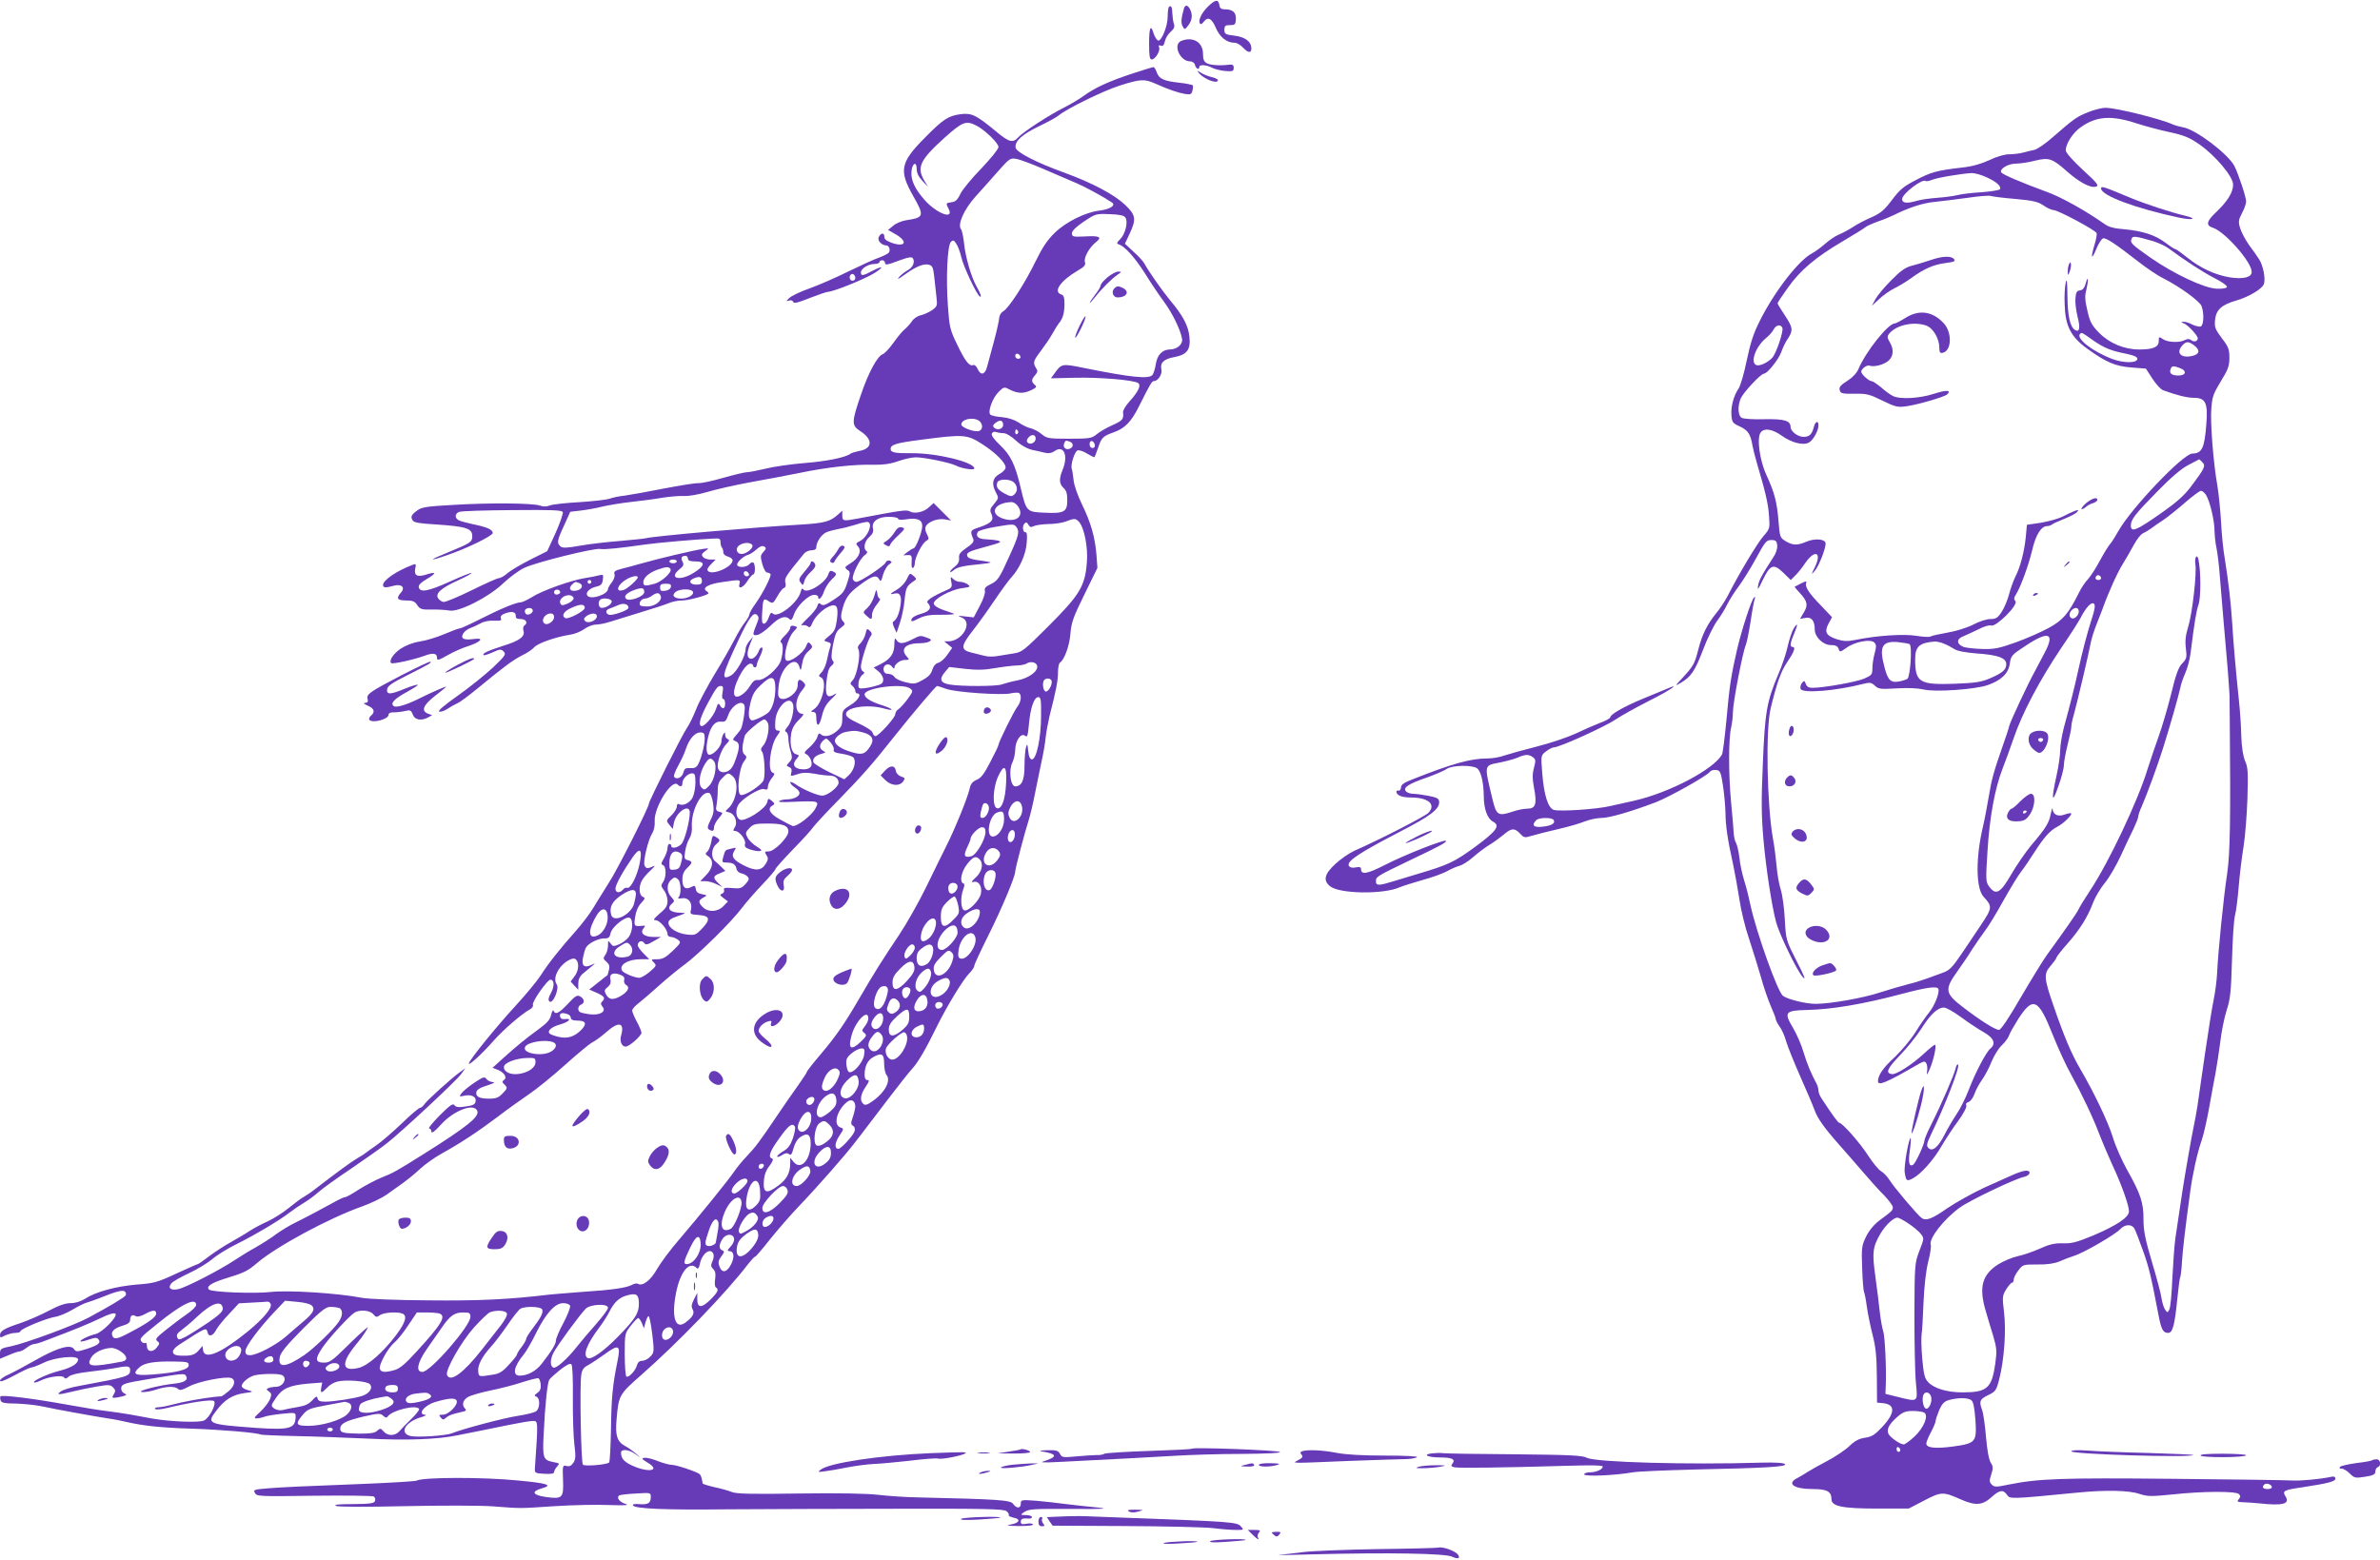 <?xml version="1.0" standalone="no"?>
<!DOCTYPE svg PUBLIC "-//W3C//DTD SVG 20010904//EN"
 "http://www.w3.org/TR/2001/REC-SVG-20010904/DTD/svg10.dtd">
<svg version="1.0" xmlns="http://www.w3.org/2000/svg"
 width="1280pt" height="839pt" viewBox="0 0 1280 839"
 preserveAspectRatio="xMidYMid meet">
<g transform="translate(0,839) scale(0.1,-0.1)"
fill="#673ab7" stroke="none">
<path d="M6497 8355 c-36 -35 -56 -79 -42 -93 3 -4 12 1 19 11 22 29 43 19 65
-33 22 -51 59 -80 101 -80 12 0 31 -11 44 -25 28 -30 46 -32 46 -6 0 37 -33
62 -90 69 -50 6 -55 9 -55 32 0 21 5 25 30 25 27 0 30 3 32 33 1 36 -18 52
-61 52 -18 0 -26 6 -28 22 -5 33 -21 32 -61 -7z"/>
<path d="M6287 8353 c-4 -3 -7 -27 -7 -52 0 -53 -34 -135 -52 -129 -7 3 -17
19 -23 36 -16 55 -25 36 -25 -53 0 -66 3 -85 14 -85 19 0 47 46 40 65 -4 11
-2 14 9 9 11 -4 17 3 22 24 3 16 17 39 31 51 19 17 23 27 17 44 -4 12 -7 36
-8 54 0 33 -7 47 -18 36z"/>
<path d="M6367 8343 c-15 -54 -16 -75 -7 -94 11 -20 12 -20 31 5 21 27 24 57
9 87 -13 24 -27 24 -33 2z"/>
<path d="M6353 8170 c-47 -19 -7 -110 47 -110 13 0 24 -8 27 -20 5 -20 23 -28
23 -10 0 14 37 12 68 -4 15 -8 48 -16 72 -18 39 -3 45 -1 45 17 0 16 -6 19
-25 17 -46 -6 -100 -3 -120 8 -15 8 -20 21 -20 49 0 64 -53 96 -117 71z"/>
<path d="M6095 7996 c-128 -42 -205 -77 -264 -120 -25 -18 -75 -48 -111 -66
-78 -39 -218 -130 -244 -159 -28 -31 -49 -26 -113 27 -112 93 -136 105 -195
98 -68 -9 -96 -27 -195 -128 -131 -132 -139 -175 -63 -310 63 -111 61 -118
-38 -133 -24 -4 -55 -17 -69 -30 l-27 -22 42 -24 c67 -39 51 -71 -23 -45 -29
11 -40 20 -39 34 0 23 -21 19 -31 -6 -6 -17 18 -42 41 -42 15 0 24 -23 15 -38
-4 -6 -27 -18 -51 -27 -25 -8 -99 -42 -165 -74 -66 -33 -160 -74 -210 -92 -49
-17 -99 -41 -110 -52 -18 -17 -18 -19 -2 -14 10 4 20 1 23 -7 4 -10 24 -5 89
21 47 18 90 33 97 33 32 1 202 70 254 103 49 32 42 39 -12 11 -52 -28 -64 -30
-64 -10 0 21 40 46 72 46 16 0 28 5 28 10 0 6 7 10 15 10 8 0 15 -7 15 -15 0
-12 14 -10 71 12 55 20 73 23 79 13 12 -20 -1 -50 -29 -64 -14 -8 -35 -24 -46
-37 -13 -15 -3 -11 31 14 61 44 101 60 130 53 18 -5 23 -15 28 -61 3 -30 9
-79 12 -109 6 -51 5 -54 -24 -75 -17 -11 -44 -24 -61 -27 -17 -4 -38 -18 -47
-33 -10 -14 -27 -33 -38 -42 -12 -9 -39 -42 -61 -73 -22 -31 -48 -58 -57 -61
-29 -10 -77 -98 -118 -219 -50 -146 -51 -164 -5 -194 71 -45 69 -95 -4 -108
-20 -4 -40 -10 -46 -14 -26 -21 -132 -42 -250 -51 -71 -6 -164 -19 -207 -30
-42 -10 -87 -19 -100 -19 -12 0 -70 -14 -127 -30 -58 -17 -119 -30 -135 -29
-17 1 -101 -13 -186 -29 -85 -17 -180 -34 -210 -38 -30 -3 -66 -11 -80 -16
-14 -6 -86 -14 -160 -19 -75 -4 -148 -12 -163 -18 -17 -7 -36 -7 -52 -1 -36
14 -274 16 -467 4 -143 -8 -171 -12 -194 -30 -33 -24 -37 -34 -24 -54 6 -11
39 -16 122 -21 166 -11 198 -21 198 -64 0 -30 -10 -37 -125 -84 -111 -45 -116
-54 -9 -17 108 37 244 104 244 119 0 18 -31 32 -106 47 -32 7 -67 16 -76 21
-23 12 -23 34 0 45 9 5 138 9 285 10 219 2 269 0 274 -11 2 -8 -15 -58 -39
-112 l-45 -98 -90 -45 c-49 -25 -104 -57 -122 -72 -18 -16 -39 -28 -48 -28 -8
0 -75 -30 -148 -66 -73 -36 -141 -64 -150 -62 -10 1 -23 11 -29 20 -16 26 17
55 107 96 42 19 75 37 73 40 -3 2 -56 -19 -120 -48 -115 -52 -158 -59 -164
-28 -2 11 13 26 43 43 53 31 53 42 0 25 -50 -16 -69 -7 -62 30 6 28 5 29 -18
20 -83 -32 -155 -81 -155 -107 0 -15 14 -16 57 -4 42 12 65 -9 39 -37 -27 -31
-19 -42 28 -42 36 0 47 -5 60 -25 15 -22 23 -25 79 -24 34 1 76 -2 92 -5 49
-12 213 71 291 146 35 33 86 71 115 84 64 30 375 107 407 101 23 -4 103 4 242
24 60 9 289 29 370 32 30 2 35 -1 35 -20 0 -12 4 -25 8 -29 4 -4 7 -15 7 -25
0 -10 10 -19 25 -23 14 -4 25 -13 25 -20 0 -36 -108 -82 -132 -58 -7 7 -3 18
15 36 l26 26 -28 0 c-16 0 -34 6 -40 14 -10 11 -7 18 11 31 23 17 23 17 -12
12 -50 -7 -236 -51 -345 -82 -27 -8 -69 -19 -93 -25 -35 -9 -42 -15 -37 -29 3
-10 -3 -29 -15 -44 -11 -14 -20 -30 -20 -35 0 -29 -91 -60 -110 -37 -14 17 10
41 49 50 23 5 30 13 33 36 4 28 3 30 -21 24 -14 -4 -49 -11 -77 -15 -74 -12
-231 -68 -283 -102 -25 -15 -52 -28 -60 -28 -25 0 -107 -34 -216 -89 -55 -28
-105 -51 -111 -51 -7 0 -44 -14 -84 -31 -40 -17 -99 -35 -133 -40 -38 -6 -75
-21 -103 -39 -40 -28 -63 -64 -50 -77 7 -7 124 19 181 40 42 16 65 13 65 -9 0
-19 5 -18 64 15 28 16 74 36 103 45 69 23 90 46 34 39 -56 -8 -75 1 -61 27 6
12 23 25 38 31 15 5 40 17 57 26 17 10 47 16 72 14 35 -1 42 1 37 13 -4 11 3
19 22 26 36 14 59 9 58 -13 -1 -12 6 -17 27 -17 29 0 40 -22 19 -35 -6 -4 -8
-16 -5 -27 11 -31 -20 -55 -109 -82 -83 -27 -114 -41 -105 -50 2 -3 24 4 49
15 39 18 45 18 59 4 14 -14 9 -22 -58 -86 -41 -38 -126 -107 -190 -152 -75
-53 -110 -83 -98 -85 9 -2 29 5 44 15 16 11 39 24 53 30 14 6 61 41 105 77
146 120 190 153 240 179 28 13 59 34 69 46 19 21 115 55 193 67 23 3 57 17 75
30 17 13 46 24 62 24 17 0 51 7 76 15 25 8 99 31 165 51 66 20 135 42 153 50
18 8 50 14 71 14 32 0 127 25 141 37 2 2 -2 8 -10 13 -27 17 10 39 85 49 96
14 98 14 92 -9 -9 -33 19 -23 43 15 12 19 26 35 31 35 12 0 12 57 0 64 -5 3
-14 -1 -21 -9 -14 -17 -56 -20 -65 -6 -7 12 31 49 59 57 12 3 32 17 46 30 18
16 30 20 40 14 12 -7 11 -12 -4 -29 -17 -18 -17 -25 -6 -66 7 -25 18 -45 26
-45 7 0 15 -4 18 -8 6 -11 -42 -105 -82 -161 -18 -24 -32 -50 -32 -57 0 -7
-11 -25 -23 -41 -13 -15 -38 -57 -56 -92 -18 -35 -65 -119 -106 -185 -40 -67
-86 -152 -101 -191 -15 -38 -37 -83 -49 -100 -24 -33 -205 -394 -205 -408 0
-19 -171 -359 -217 -428 -26 -42 -64 -102 -83 -134 -19 -32 -62 -88 -95 -125
-82 -92 -148 -175 -187 -237 -18 -28 -78 -101 -133 -161 -104 -113 -243 -284
-253 -311 -8 -22 72 51 133 121 51 58 152 145 193 167 14 7 21 18 18 26 -6 16
78 135 94 135 21 0 23 -35 4 -70 -15 -27 -17 -39 -9 -47 18 -17 55 70 39 92
-24 33 11 102 67 131 20 10 29 10 38 1 17 -17 13 -62 -10 -90 l-20 -27 20 -22
21 -22 0 33 c0 21 8 39 23 52 12 10 33 28 47 39 24 20 24 21 2 10 -39 -19 -55
-6 -47 37 4 21 11 46 16 55 13 24 67 51 100 50 22 0 28 5 33 28 6 33 79 92
102 83 21 -8 18 -76 -6 -105 -10 -14 -34 -31 -51 -38 -28 -12 -33 -12 -45 5
-13 17 -14 17 -14 -11 0 -16 -6 -39 -14 -50 -13 -18 -13 -22 6 -38 15 -13 18
-24 13 -44 -4 -15 -7 -27 -8 -28 -1 0 -24 -18 -50 -39 l-48 -38 41 -18 c42
-19 47 -28 28 -47 -8 -8 -8 -15 3 -28 21 -26 -15 -47 -69 -40 -24 3 -48 8 -53
12 -14 8 -11 34 6 40 21 8 19 31 -5 44 -16 9 -26 3 -66 -40 -47 -50 -68 -61
-77 -37 -3 6 -8 -3 -13 -22 -5 -25 -21 -44 -68 -78 -70 -51 -115 -88 -192
-157 l-55 -50 31 -12 c34 -15 49 -42 30 -54 -11 -7 -10 -12 4 -25 16 -17 16
-19 -10 -46 -23 -24 -36 -29 -73 -29 -54 0 -74 11 -69 36 2 12 21 24 58 35 34
11 46 17 31 18 -13 1 -29 8 -35 17 -10 14 -18 11 -66 -21 -30 -20 -60 -45 -68
-56 -13 -18 -12 -19 11 -14 39 10 69 -3 65 -28 -2 -18 -12 -23 -53 -29 -38 -6
-53 -4 -61 7 -8 11 -23 1 -79 -55 -38 -39 -64 -70 -57 -70 6 0 12 -8 12 -17 1
-12 18 0 53 39 68 75 177 116 194 72 12 -31 -52 -83 -287 -231 -148 -93 -166
-103 -227 -127 -32 -13 -87 -42 -122 -64 -35 -23 -69 -42 -75 -42 -6 0 -24 -8
-41 -17 -72 -40 -174 -94 -225 -119 -30 -14 -77 -43 -105 -63 -27 -21 -77 -52
-110 -71 -33 -18 -85 -50 -115 -70 -83 -55 -265 -148 -303 -155 -40 -8 -56 7
-35 32 7 9 49 33 94 54 45 21 101 55 126 76 24 21 82 57 129 80 99 49 232 128
286 170 21 16 56 40 78 53 22 13 56 38 75 55 19 18 100 76 179 129 79 54 166
115 193 137 79 62 371 334 397 370 l24 33 -29 -21 c-47 -34 -173 -148 -190
-171 -8 -12 -20 -22 -26 -22 -6 0 -50 -37 -97 -83 -47 -45 -108 -98 -136 -117
-27 -19 -54 -38 -60 -43 -5 -5 -27 -18 -47 -30 -32 -19 -103 -71 -228 -167
-19 -15 -45 -32 -57 -39 -12 -6 -48 -33 -80 -59 -32 -26 -83 -58 -113 -72 -30
-13 -73 -36 -95 -50 -22 -15 -67 -41 -100 -60 -33 -18 -86 -52 -118 -76 -31
-24 -60 -44 -63 -44 -3 0 -55 -23 -116 -51 -101 -47 -119 -52 -212 -59 -111
-9 -221 -39 -278 -76 -24 -15 -52 -24 -78 -24 -28 0 -64 -12 -118 -41 -42 -22
-110 -52 -151 -66 -89 -29 -111 -43 -111 -65 0 -15 3 -15 27 -2 16 7 40 14 56
14 15 0 27 4 27 9 0 12 137 69 185 77 22 3 65 21 95 39 30 18 66 36 80 39 14
4 45 15 70 25 84 34 121 44 132 33 6 -6 7 -15 4 -20 -6 -11 -92 -62 -200 -120
-76 -41 -339 -138 -417 -154 -55 -11 -59 -14 -59 -40 l0 -27 46 19 c25 11 51
20 58 20 8 0 25 9 39 20 14 11 32 20 40 20 8 0 36 8 63 19 159 60 227 88 292
119 47 23 76 32 83 25 14 -14 -70 -100 -106 -109 -36 -8 -89 -34 -82 -40 2 -2
22 2 45 10 32 11 43 12 51 2 16 -19 0 -32 -62 -52 -54 -17 -58 -17 -70 0 -19
26 -89 6 -205 -60 -53 -30 -118 -65 -144 -77 -27 -11 -48 -27 -48 -34 0 -9 26
1 73 26 40 22 82 42 92 44 11 1 42 13 69 26 62 31 186 42 186 18 0 -23 -37
-45 -104 -62 -61 -16 -141 -53 -133 -61 3 -3 18 1 34 9 41 21 119 32 128 17 5
-8 12 -7 25 5 11 10 49 19 101 25 46 5 108 14 138 19 76 15 91 14 91 -8 0 -34
-8 -37 -278 -87 -40 -7 -83 -20 -95 -29 -27 -19 -12 -19 61 -1 31 8 90 20 130
27 65 11 75 11 90 -4 14 -14 14 -21 4 -37 -10 -17 -10 -20 5 -19 10 1 29 4 43
8 23 7 24 8 6 17 -10 6 -16 19 -14 30 3 19 23 25 133 43 203 34 207 34 215 20
14 -22 -7 -36 -63 -42 -84 -9 -207 -41 -174 -45 16 -2 49 4 74 12 55 19 104
21 121 4 9 -9 23 -5 59 14 50 27 197 56 227 45 25 -10 19 -43 -15 -71 -17 -14
-34 -26 -37 -27 -4 0 -20 -2 -37 -3 -57 -6 -170 -26 -225 -41 -30 -8 -65 -15
-78 -15 -13 0 -21 -4 -18 -9 4 -5 30 -3 64 5 129 31 242 48 253 37 14 -14 -23
-88 -53 -104 -24 -13 -180 -7 -278 10 -30 6 -84 15 -120 22 -36 6 -94 15 -130
19 -36 4 -132 20 -215 35 -189 34 -349 53 -353 43 -2 -5 -1 -15 2 -23 4 -11
24 -15 78 -15 40 -1 105 -7 143 -15 79 -17 272 -52 355 -65 30 -4 75 -13 100
-19 90 -21 188 -31 345 -36 161 -5 361 -22 377 -32 5 -2 91 -6 191 -8 100 -2
277 -9 392 -14 205 -10 367 -4 475 18 25 5 81 16 125 25 242 50 285 57 296 50
9 -5 10 -36 5 -113 -4 -58 -8 -119 -9 -136 -2 -29 -1 -30 51 -33 36 -2 52 1
52 9 0 7 7 20 16 30 15 17 14 18 -20 24 -55 11 -59 21 -52 152 7 152 20 275
30 291 4 7 31 31 58 53 35 27 54 37 61 30 6 -6 9 -77 8 -183 -1 -95 3 -207 8
-248 8 -62 7 -79 -5 -98 -11 -17 -22 -22 -37 -18 -21 5 -22 3 -19 -73 4 -99
-3 -106 -90 -94 -74 10 -84 30 -23 47 60 17 32 27 -129 42 -190 19 -515 18
-546 -1 -6 -3 -131 -11 -278 -17 -362 -14 -424 -17 -519 -24 -77 -6 -82 -8
-72 -25 10 -19 23 -19 318 -15 169 2 314 0 321 -4 7 -4 10 -15 7 -24 -5 -13
-25 -16 -119 -17 -80 0 -106 -3 -90 -10 14 -5 159 -6 370 -1 195 4 402 4 472
-1 158 -12 135 -12 335 1 94 6 224 9 290 6 89 -3 112 -1 89 6 -33 10 -51 35
-33 46 6 3 46 8 90 10 79 5 79 5 79 -20 0 -32 -15 -41 -63 -37 -23 2 -37 -1
-33 -7 11 -18 172 -25 511 -21 187 1 597 3 911 3 468 1 574 -1 587 -13 9 -7
15 -17 12 -21 -3 -4 9 -10 26 -14 42 -8 32 -29 -17 -37 -28 -4 -16 -7 44 -8
51 0 81 3 77 9 -3 5 -19 7 -35 3 -23 -4 -30 -2 -30 11 0 16 10 20 43 17 9 -1
17 3 17 8 0 6 -15 11 -32 11 -30 0 -31 1 -13 14 29 19 38 20 270 19 168 -1
193 1 125 8 -47 4 -121 13 -165 18 -44 6 -117 14 -162 18 -80 6 -83 5 -83 -16
0 -26 -23 -27 -41 -1 -15 21 -77 25 -509 35 -69 1 -167 8 -218 14 -59 7 -210
10 -424 7 -255 -4 -338 -2 -362 8 -17 7 -59 19 -93 26 -35 8 -63 17 -64 20 -4
27 -9 44 -16 50 -15 13 -125 50 -149 50 -13 0 -47 9 -75 20 -29 12 -62 20 -73
18 -18 -3 -15 -6 17 -26 76 -45 0 -56 -89 -13 -40 20 -54 37 -54 67 0 21 43
17 76 -7 l29 -21 -26 24 c-15 12 -40 31 -58 40 -42 23 -53 57 -45 142 11 131
14 135 132 239 196 172 458 443 576 598 17 21 33 39 37 39 4 0 40 42 80 93 40
50 112 133 159 182 94 98 246 271 297 338 18 23 47 60 63 82 17 22 72 94 122
160 50 66 106 136 123 155 32 34 74 106 137 235 51 103 140 249 170 278 15 15
28 34 28 42 0 7 34 80 75 162 70 140 145 317 145 345 0 16 53 217 73 278 8 25
24 92 35 150 12 58 27 134 35 170 8 36 18 92 21 125 4 33 14 85 21 115 35 136
45 189 45 233 0 25 5 49 10 52 24 15 52 91 57 157 5 61 16 90 76 212 l69 141
-5 70 c-8 97 -31 176 -78 272 -23 47 -42 101 -45 130 -3 26 -7 54 -10 62 -7
21 15 91 31 98 8 3 31 -4 50 -16 20 -12 38 -21 40 -21 2 0 11 22 20 49 19 58
27 65 86 86 59 21 94 57 135 140 60 120 69 135 80 135 22 0 47 39 40 63 -8 35
13 56 69 66 69 13 89 39 82 109 -6 60 -35 115 -106 199 -44 54 -110 148 -138
198 -7 12 -33 40 -58 62 l-45 42 25 53 c37 79 34 101 -24 156 -58 55 -174 117
-321 171 -158 57 -264 112 -268 137 -5 35 35 71 126 115 48 23 96 49 107 59
42 35 237 131 328 160 110 35 132 36 189 11 73 -33 122 -49 159 -56 32 -5 37
-3 42 17 3 12 4 25 2 29 -3 3 -35 10 -72 14 -84 9 -110 21 -122 56 -5 16 -14
29 -18 28 -4 0 -53 -15 -108 -33z m-843 -282 c46 -24 118 -94 118 -115 0 -11
-42 -62 -92 -115 -51 -52 -102 -114 -113 -137 -15 -32 -27 -43 -48 -45 -30 -4
-31 -5 -16 -34 34 -63 -63 -28 -129 47 -52 59 -74 107 -70 152 4 46 28 58 28
14 0 -20 10 -42 30 -63 l31 -33 -21 35 c-41 71 -21 111 111 230 96 86 115 93
171 64z m367 -236 c64 -27 141 -61 172 -74 49 -21 137 -69 189 -103 23 -16
-10 -37 -68 -44 -75 -9 -180 -61 -240 -120 -40 -39 -66 -78 -102 -152 -56
-116 -146 -255 -175 -270 -11 -6 -20 -21 -21 -35 -1 -14 -13 -70 -28 -125 -15
-55 -32 -117 -37 -137 -11 -44 -34 -50 -51 -13 -6 15 -17 24 -24 21 -21 -8
-44 22 -87 112 -38 78 -41 94 -49 206 -11 149 -3 325 16 345 12 11 16 10 29
-10 9 -13 21 -46 27 -72 11 -50 82 -201 100 -212 12 -7 3 17 -21 60 -26 47
-57 154 -64 225 -4 36 -11 70 -16 76 -21 25 14 105 76 175 33 36 89 99 124
139 61 69 65 71 99 65 20 -4 87 -29 151 -57z m434 -259 c15 -23 -1 -88 -28
-115 -20 -20 -21 -24 -7 -29 32 -10 87 -72 142 -159 30 -49 75 -115 100 -149
45 -61 88 -149 97 -198 6 -31 -26 -59 -67 -59 -39 -1 -67 -30 -74 -80 -4 -24
-12 -50 -18 -57 -19 -23 -112 -14 -370 38 -117 24 -119 23 -157 -30 l-19 -26
132 3 c130 3 311 -12 336 -28 19 -11 3 -46 -45 -99 -20 -22 -36 -48 -35 -58 4
-38 -2 -45 -57 -70 -32 -14 -71 -37 -86 -50 -26 -21 -38 -23 -147 -23 -111 0
-120 2 -147 24 -16 14 -43 28 -59 32 -16 3 -45 17 -65 31 -24 15 -56 26 -90
29 -29 2 -57 8 -63 14 -15 15 12 90 45 122 24 25 31 27 50 17 49 -26 79 -28
120 -10 34 16 37 20 24 31 -19 16 -19 29 2 52 14 16 15 23 5 38 -18 29 -15 39
27 94 21 28 49 69 61 91 12 22 28 47 34 55 22 26 30 53 31 103 0 37 -4 48 -17
53 -46 14 -5 73 86 127 38 22 46 31 41 47 -8 24 24 80 61 109 33 26 17 34 -64
29 -61 -3 -67 -1 -67 17 0 13 21 34 64 63 63 42 65 43 139 40 55 -2 78 -7 85
-19z m-1453 -325 c0 -8 -7 -14 -15 -14 -15 0 -21 21 -9 33 10 9 24 -2 24 -19z
m888 -422 c2 -7 -3 -12 -12 -12 -9 0 -16 7 -16 16 0 17 22 14 28 -4z m-214
-354 c16 -22 6 -48 -18 -48 -32 0 -86 23 -86 36 0 34 82 44 104 12z m121 -14
c0 -22 -32 -31 -49 -14 -8 8 -6 15 9 26 24 18 40 13 40 -12z m80 -33 c3 -5 1
-12 -5 -16 -5 -3 -10 1 -10 9 0 18 6 21 15 7z m-79 -11 c15 0 42 -16 68 -40
28 -26 59 -43 87 -50 24 -5 56 -12 71 -16 17 -4 35 -1 49 9 50 36 76 -23 44
-100 -20 -48 -19 -76 5 -98 15 -13 20 -31 20 -66 0 -63 -17 -72 -122 -67 -96
4 -98 5 -128 131 -30 129 -55 179 -112 233 -31 29 -47 51 -44 61 4 9 13 13 22
9 9 -3 27 -6 40 -6z m-109 -62 c71 -46 126 -102 121 -126 -2 -8 -16 -23 -33
-32 -37 -20 -43 -53 -20 -97 17 -32 17 -32 -8 -63 -22 -26 -25 -34 -15 -55 15
-33 0 -49 -64 -71 -51 -16 -52 -20 -33 -65 4 -12 -5 -25 -37 -46 -34 -24 -42
-34 -40 -55 2 -18 -5 -32 -23 -46 -14 -11 -25 -23 -25 -27 0 -5 8 -1 18 7 18
17 54 25 141 33 30 3 56 7 58 9 3 2 -23 7 -57 11 -40 5 -63 12 -67 22 -8 20 5
27 106 54 70 19 81 24 61 30 -14 4 -44 7 -66 8 -42 1 -59 16 -45 40 5 7 50 20
101 28 90 15 94 15 107 -3 17 -24 13 -43 -39 -157 -53 -118 -62 -132 -103
-151 -25 -12 -32 -21 -28 -35 3 -11 -9 -46 -28 -81 l-32 -61 -46 5 c-42 5 -44
4 -18 -6 61 -26 3 -128 -74 -128 l-21 0 21 -17 22 -18 -26 -37 c-14 -21 -36
-40 -48 -43 -15 -4 -27 -18 -33 -38 -6 -23 -22 -39 -52 -55 -39 -22 -47 -23
-92 -12 -28 7 -54 19 -59 28 -5 9 -20 17 -33 17 -16 0 -24 7 -26 21 -4 29 28
41 45 18 7 -10 13 -13 13 -7 0 20 31 43 57 43 25 0 25 1 10 18 -37 41 -7 72
71 72 20 0 44 4 52 10 11 7 9 11 -13 19 -37 14 -36 14 -82 -9 -48 -25 -71 -25
-84 -2 -8 13 -10 9 -11 -23 0 -50 -20 -79 -71 -106 l-40 -20 25 -20 c15 -12
26 -31 26 -44 0 -20 -8 -26 -42 -35 -23 -7 -53 -12 -67 -13 -23 -2 -26 2 -24
28 1 16 10 36 20 44 13 9 14 15 6 18 -7 3 -13 14 -13 26 0 29 38 147 52 164 9
11 8 18 -4 30 -14 14 -17 12 -23 -16 -4 -18 -16 -40 -27 -51 -14 -13 -17 -23
-11 -34 13 -23 -8 -140 -30 -164 -16 -17 -16 -21 -2 -32 8 -7 15 -19 15 -26 0
-8 5 -14 10 -14 27 0 6 -38 -35 -62 -42 -26 -45 -30 -45 -72 0 -37 -5 -48 -31
-70 -32 -27 -68 -33 -86 -15 -7 7 -12 3 -17 -14 -3 -14 -22 -39 -41 -56 -29
-25 -33 -32 -20 -37 9 -4 21 -18 26 -32 13 -35 -5 -54 -50 -50 -41 3 -53 28
-26 57 15 17 14 19 -4 24 -24 6 -35 53 -26 110 5 29 18 52 42 75 20 19 28 32
20 32 -44 0 -46 76 -3 127 21 27 21 29 5 45 -20 19 -29 14 -29 -19 0 -49 -88
-99 -103 -58 -4 8 -2 40 3 71 15 93 93 152 110 84 6 -21 8 -18 14 20 5 30 16
52 34 67 22 19 24 24 12 38 -12 14 -15 13 -25 -12 -16 -38 -91 -91 -107 -75
-18 18 9 121 39 153 24 26 24 26 4 32 -14 3 -21 0 -21 -10 0 -8 -14 -28 -30
-43 -18 -17 -26 -31 -20 -35 13 -8 13 -50 0 -97 -13 -44 -91 -111 -125 -106
-14 2 -26 -7 -40 -30 -26 -44 -72 -73 -84 -53 -19 30 50 171 85 171 7 0 14 -4
14 -10 0 -5 5 -10 10 -10 6 0 10 6 10 13 0 7 9 29 19 50 10 20 15 40 10 43 -5
3 -12 -3 -16 -13 -10 -30 -34 -52 -49 -46 -18 7 -18 34 1 81 l15 37 -20 -24
c-11 -13 -20 -32 -20 -42 0 -38 -47 -124 -78 -142 -57 -32 -50 0 41 193 54
115 80 151 98 132 11 -10 11 -18 0 -45 -25 -62 -25 -66 0 -63 13 1 45 23 72
49 47 47 81 59 104 36 8 -8 14 -1 23 25 14 44 77 106 108 106 12 0 22 -4 22
-10 0 -24 20 -7 31 27 7 21 26 51 42 66 25 23 28 30 16 38 -21 13 -27 11 -34
-10 -15 -48 -117 -109 -135 -81 -5 8 -10 3 -14 -14 -14 -58 -123 -143 -149
-117 -9 9 -14 4 -23 -21 -6 -18 -17 -33 -25 -33 -11 0 -13 13 -10 60 4 74 7
80 35 61 22 -14 24 -13 46 25 12 22 28 43 36 46 9 3 12 13 8 29 -6 24 0 33
101 157 8 9 26 17 40 17 16 0 25 6 25 15 0 30 29 72 57 83 15 6 45 13 65 17
20 3 61 14 91 23 29 10 59 16 65 14 28 -9 -1 -80 -42 -102 -24 -12 -25 -15
-11 -30 21 -24 3 -64 -42 -91 -31 -19 -32 -22 -16 -34 17 -12 17 -15 0 -69
-16 -49 -24 -60 -73 -92 -43 -28 -57 -34 -68 -25 -11 10 -16 7 -21 -11 -4 -13
-28 -42 -54 -66 -25 -24 -38 -40 -28 -36 9 3 23 1 31 -5 11 -9 16 -5 25 18 15
35 57 76 93 90 39 15 48 -3 39 -73 -7 -50 -13 -63 -41 -86 -32 -26 -32 -27
-10 -33 17 -4 21 -10 16 -24 -4 -10 -12 -40 -17 -67 -5 -28 -18 -60 -30 -72
-17 -18 -18 -22 -5 -27 37 -14 11 -139 -35 -171 -19 -13 -20 -16 -6 -16 12 0
17 -8 17 -27 0 -57 16 -55 30 4 11 45 23 66 55 96 23 23 30 32 15 23 -42 -26
-54 -9 -45 69 5 46 12 72 26 83 14 12 16 19 7 29 -8 10 -8 32 2 84 11 58 19
75 41 91 24 18 26 22 13 36 -10 10 -13 24 -8 46 16 73 35 103 98 149 69 51 90
57 105 30 7 -14 11 -10 20 25 7 23 21 48 32 55 17 13 18 15 4 21 -9 3 -18 -1
-22 -10 -7 -18 -136 -104 -157 -104 -8 0 -16 6 -19 14 -8 19 37 110 63 129 13
9 17 17 11 22 -20 12 -12 55 15 77 18 16 23 29 19 45 -9 37 26 63 85 63 28 0
50 -5 50 -10 0 -6 15 -8 40 -4 62 10 90 -1 90 -35 0 -32 -35 -121 -47 -121 -4
0 -19 -9 -32 -19 l-23 -18 23 1 c22 1 24 -3 22 -37 -2 -23 1 -35 7 -32 6 3 10
15 10 26 0 29 40 108 61 119 16 9 16 13 4 37 -9 17 -11 32 -5 43 14 25 65 43
103 36 l32 -6 -47 47 -47 47 -24 -22 c-28 -27 -78 -38 -104 -23 -19 10 -40 7
-283 -39 -74 -14 -80 -13 -80 17 l0 26 -22 -20 c-43 -39 -73 -47 -203 -55
-246 -14 -790 -62 -830 -73 -11 -3 -74 -9 -140 -15 -66 -5 -162 -16 -213 -25
-73 -13 -97 -14 -108 -4 -20 17 -18 32 20 113 l33 73 59 7 c33 4 84 13 114 21
30 7 100 19 155 25 55 6 132 16 170 23 39 6 89 10 112 9 24 -2 77 7 125 21 46
14 148 37 228 52 80 14 201 37 270 51 149 31 298 47 398 44 51 -1 89 4 132 19
33 12 76 21 95 21 47 0 182 -28 215 -44 33 -17 100 -27 100 -16 0 34 -202 83
-335 82 -93 -1 -115 4 -115 23 0 23 28 32 160 49 236 31 251 30 337 -26z m283
33 c0 -22 -29 -36 -43 -22 -7 7 -6 15 3 26 17 21 40 19 40 -4z m184 -17 c21
-8 20 -30 -1 -38 -21 -8 -38 8 -30 28 7 18 9 18 31 10z m134 -17 c2 -10 -3
-17 -12 -17 -10 0 -16 9 -16 21 0 24 23 21 28 -4z m-434 -203 c20 -20 20 -48
0 -65 -13 -11 -21 -10 -51 6 -38 21 -48 36 -39 60 7 20 70 20 90 -1z m22 -129
c34 -52 -11 -88 -81 -65 -77 26 -49 85 42 89 14 1 29 -9 39 -24z m327 -82 c29
-33 50 -141 42 -223 -10 -124 -40 -172 -205 -337 -134 -134 -145 -142 -189
-148 -25 -4 -64 -10 -86 -14 -22 -4 -53 -4 -70 1 -16 4 -49 12 -72 18 -57 14
-56 35 6 114 26 33 79 106 116 161 37 55 80 114 95 130 44 48 78 124 82 187 3
35 1 56 -6 55 -15 -3 -20 33 -6 47 8 8 14 7 21 -7 8 -13 14 -15 29 -7 10 5 45
10 77 11 32 0 74 6 93 13 48 19 55 18 73 -1z m-1757 -125 c9 -14 -31 -48 -57
-48 -28 0 -36 30 -14 46 23 17 61 18 71 2z m-346 -73 c0 -11 11 -15 40 -15 55
0 52 -23 -7 -60 -76 -49 -142 -32 -77 19 20 16 23 24 15 39 -11 21 -6 32 16
32 7 0 13 -7 13 -15z m-60 -15 c0 -5 -9 -10 -20 -10 -11 0 -20 5 -20 10 0 6 9
10 20 10 11 0 20 -4 20 -10z m-34 -41 c10 -16 -46 -68 -85 -79 -51 -14 -61
-13 -61 8 0 25 30 51 77 68 47 16 60 17 69 3z m422 -27 c2 -7 -3 -12 -12 -12
-9 0 -16 7 -16 16 0 17 22 14 28 -4z m-598 -18 c0 -11 -56 -62 -77 -68 -37
-12 -39 15 -2 45 30 25 79 39 79 23z m345 -20 c0 -14 -7 -19 -29 -19 -37 0
-46 22 -14 34 31 13 43 8 43 -15z m-595 -4 c0 -5 -4 -10 -10 -10 -5 0 -10 5
-10 10 0 6 5 10 10 10 6 0 10 -4 10 -10z m-66 -6 c25 -9 19 -33 -10 -40 -34
-9 -50 8 -29 30 19 18 18 18 39 10z m494 -21 c-2 -11 -14 -19 -31 -21 -22 -3
-27 1 -27 17 0 17 6 21 31 21 24 0 30 -4 27 -17z m-143 -28 c0 -24 -81 -53
-98 -36 -14 14 3 32 46 48 40 14 52 11 52 -12z m-452 0 c1 -5 -6 -11 -15 -13
-11 -2 -18 3 -18 13 0 17 30 18 33 0z m713 3 c10 -16 -25 -38 -62 -38 -40 0
-54 18 -29 37 23 16 81 17 91 1z m-173 -23 c10 -24 -25 -54 -65 -57 -21 -1
-40 1 -44 5 -12 11 5 37 24 37 10 0 27 7 38 15 24 18 40 19 47 0z m-468 -14
c0 -8 -15 -21 -33 -28 -29 -12 -33 -11 -39 3 -8 21 24 46 52 42 11 -2 20 -9
20 -17z m205 -16 c0 -16 -30 -35 -54 -35 -16 0 -22 30 -9 43 13 14 63 7 63 -8z
m90 -35 c0 -13 -87 -43 -105 -37 -20 8 -19 26 3 33 9 3 30 12 47 19 29 13 55
6 55 -15z m-235 0 c0 -17 -91 -64 -105 -55 -22 13 -8 37 33 55 47 22 72 22 72
0z m-281 -9 c9 -15 -23 -36 -36 -23 -5 5 -7 15 -4 21 9 13 33 14 40 2z m116
-41 c0 -21 -34 -45 -50 -35 -24 15 -1 55 32 55 11 0 18 -7 18 -20z m230 5 c0
-23 -47 -42 -63 -26 -9 10 -8 15 7 27 26 18 56 18 56 -1z m2368 -267 c6 -29
-45 -66 -106 -78 -32 -6 -68 -16 -82 -21 -27 -12 -223 -12 -285 -1 -48 9 -55
29 -23 67 l23 27 86 -10 c64 -7 106 -6 160 4 41 7 92 13 114 14 22 0 47 5 55
10 22 15 54 8 58 -12z m-1408 -122 c0 -55 -16 -109 -38 -129 -10 -9 -34 -23
-55 -32 -34 -14 -37 -14 -46 3 -6 12 -5 38 4 77 12 50 22 68 60 103 54 52 75
46 75 -22z m1484 45 c10 -15 -12 -61 -29 -61 -15 0 -22 50 -8 63 9 10 31 9 37
-2z m-1768 -66 c-4 -22 -3 -35 4 -35 5 0 10 -11 10 -25 0 -29 -15 -33 -28 -9
-8 14 -12 10 -21 -19 -14 -42 -66 -101 -81 -92 -15 9 -2 51 38 125 44 81 51
90 69 90 12 0 14 -8 9 -35z m1008 22 c18 -13 17 -16 -13 -58 -18 -24 -40 -48
-49 -54 -9 -5 -17 -17 -17 -27 0 -18 -90 -118 -107 -118 -5 0 -12 8 -15 18 -2
11 -33 31 -74 50 -50 23 -69 37 -69 51 0 37 117 54 203 30 59 -16 55 -4 -5 16
-65 20 -98 41 -98 60 0 35 204 61 244 32z m196 -3 c50 -18 296 -35 345 -24 16
4 36 5 43 3 18 -7 15 -47 -6 -74 -19 -24 -102 -192 -102 -206 0 -5 -20 -46
-44 -92 -33 -64 -50 -87 -74 -96 -22 -10 -32 -22 -37 -47 -10 -47 -80 -219
-125 -308 -21 -41 -69 -140 -108 -220 -39 -80 -105 -197 -147 -260 -86 -128
-131 -199 -213 -340 -79 -136 -125 -203 -209 -302 -40 -47 -73 -89 -73 -93 0
-4 -22 -37 -48 -74 -26 -36 -78 -111 -115 -166 -93 -138 -112 -163 -161 -215
-24 -25 -53 -61 -66 -80 -33 -49 -193 -246 -295 -365 -48 -55 -102 -128 -121
-161 -34 -61 -78 -95 -103 -80 -6 4 -21 1 -33 -6 -31 -16 -104 -27 -273 -38
-77 -6 -153 -12 -170 -14 -217 -26 -378 -34 -650 -31 -173 1 -325 7 -360 14
-130 25 -396 42 -490 31 -87 -10 -317 -1 -331 13 -16 16 10 34 77 56 117 36
128 42 183 88 103 88 385 240 560 302 48 17 108 46 133 63 25 18 66 47 91 65
25 18 67 52 92 76 26 24 78 61 116 82 98 54 194 117 304 200 52 40 127 93 165
119 39 26 125 96 191 155 67 60 134 116 150 124 16 8 50 33 76 56 65 58 98 51
79 -17 -10 -32 2 -62 24 -62 19 0 85 58 85 75 0 6 -11 33 -25 59 -14 26 -25
53 -25 60 0 8 16 26 35 40 19 15 68 57 109 94 41 37 102 87 136 112 75 54 257
234 311 307 21 28 70 84 109 125 38 40 70 77 70 82 0 5 42 52 93 105 52 53
101 107 110 121 10 14 72 81 140 150 130 134 175 185 302 345 99 124 218 265
225 265 3 0 25 -7 50 -16z m509 -146 c0 -118 -25 -233 -49 -233 -10 0 -17 14
-20 45 -4 39 -6 41 -12 20 -4 -14 -8 -58 -8 -99 0 -78 -15 -111 -50 -111 -26
0 -36 89 -15 129 8 17 15 47 15 68 1 49 31 93 53 75 12 -10 15 -1 21 65 8 87
28 143 50 143 14 0 16 -16 15 -102z m-1335 66 c10 -27 -6 -98 -28 -123 -15
-17 -17 -25 -8 -28 6 -3 12 -18 12 -35 0 -17 5 -48 12 -69 10 -34 9 -42 -7
-59 -17 -18 -17 -20 -1 -26 12 -5 16 -14 12 -29 -6 -22 -5 -22 32 -10 28 10
51 10 92 3 30 -6 66 -10 80 -10 31 0 50 -15 50 -39 0 -22 -59 -69 -88 -69 -26
0 -105 34 -143 61 -16 11 -29 16 -29 10 0 -6 11 -18 25 -27 14 -9 25 -22 25
-30 0 -18 -32 -34 -67 -34 -15 0 -35 -4 -42 -9 -10 -6 21 -7 81 -4 53 3 104 3
112 0 15 -6 15 -10 2 -35 -20 -39 -103 -102 -124 -95 -9 4 -41 20 -69 36 -54
30 -68 58 -38 74 13 8 12 11 -4 25 -18 15 -20 15 -25 -8 -9 -36 -121 -107
-147 -93 -21 11 -25 49 -9 78 17 32 116 94 139 86 16 -5 21 -2 21 13 0 11 9
31 20 45 17 21 18 26 5 31 -29 11 -12 148 24 197 17 23 19 29 6 29 -16 0 -18
8 -15 55 5 71 75 138 94 89z m-260 -9 c6 -16 -9 -108 -20 -128 -4 -7 -16 -22
-27 -34 -17 -20 -18 -23 -4 -29 26 -9 27 -30 6 -92 -14 -43 -27 -62 -46 -71
-29 -13 -53 -1 -53 28 0 35 23 95 45 117 17 17 20 24 9 28 -8 3 -14 13 -14 23
0 15 -2 16 -10 3 -5 -8 -10 -25 -10 -38 0 -26 -41 -72 -65 -72 -18 0 -20 46
-4 105 14 52 37 77 68 73 20 -2 26 3 36 31 18 55 75 91 89 56z m125 -93 c12
-23 -2 -98 -24 -122 -13 -15 -15 -23 -7 -33 13 -15 19 -122 9 -153 -9 -27
-103 -88 -124 -80 -22 9 -10 140 17 178 17 23 18 28 4 39 -15 12 -14 46 2 102
5 17 89 87 105 87 5 0 13 -8 18 -18z m513 -52 c50 -14 62 -38 38 -75 -28 -43
-44 -48 -102 -30 -53 15 -88 39 -88 60 0 18 31 43 60 48 43 8 54 7 92 -3z
m-852 -32 c0 -38 -20 -114 -37 -143 -8 -13 -20 -19 -41 -17 -24 2 -31 -2 -36
-22 -6 -26 -34 -42 -49 -27 -6 6 2 29 21 63 16 29 35 70 41 90 17 52 48 88 77
88 20 0 24 -5 24 -32z m694 -62 c-4 -10 8 -16 45 -21 27 -4 55 -13 61 -20 16
-20 4 -68 -25 -95 l-24 -22 -80 38 c-44 22 -83 45 -86 53 -7 19 10 38 43 46
23 6 25 8 9 16 -22 13 -22 33 0 55 16 15 18 15 40 -10 12 -14 20 -32 17 -40z
m-644 -61 c19 -23 3 -103 -27 -133 -22 -22 -26 -23 -40 -9 -19 19 -11 79 17
125 22 36 32 39 50 17z m1571 -116 c-4 -89 -23 -142 -48 -137 -27 5 -24 108 5
171 32 71 48 58 43 -34z m-1671 1 c0 -28 -7 -64 -15 -80 -15 -30 -54 -48 -74
-35 -6 3 -11 -2 -11 -13 0 -11 -13 -33 -29 -48 -29 -28 -29 -29 -11 -51 l18
-22 6 31 c12 61 86 109 86 56 -1 -48 -28 -150 -45 -168 -19 -21 -55 -27 -55
-10 0 6 -4 10 -10 10 -5 0 -10 -10 -10 -22 0 -13 -9 -37 -19 -55 -16 -26 -17
-32 -5 -37 18 -7 18 -66 0 -91 -12 -17 -12 -22 5 -44 10 -13 19 -38 19 -57 0
-26 -8 -40 -42 -68 -33 -29 -37 -36 -22 -36 22 0 64 -49 64 -75 0 -8 8 -15 18
-15 10 0 27 -7 38 -15 18 -14 17 -16 -28 -60 -38 -36 -54 -45 -83 -45 -34 0
-35 -1 -19 -17 16 -16 15 -19 -21 -50 -21 -18 -47 -33 -57 -33 -24 0 -84 25
-92 38 -19 31 31 62 100 62 l46 0 -31 31 c-17 17 -31 37 -31 44 0 21 22 30 34
13 9 -12 17 -11 51 9 l40 23 -41 0 c-50 0 -74 21 -53 46 11 14 10 16 -6 14
-44 -5 -47 -2 -39 48 4 30 16 57 32 74 22 24 23 28 9 34 -20 7 -23 55 -5 87 6
12 27 37 47 55 22 21 28 29 14 22 -30 -14 -40 -13 -47 6 -8 21 20 138 41 170
10 16 16 42 14 67 -4 74 92 228 123 197 15 -15 26 -12 26 7 0 23 29 53 52 53
15 0 18 -8 18 -50z m202 33 c35 -31 19 -135 -28 -174 -15 -13 -15 -14 7 -19
31 -7 48 -53 31 -80 -10 -16 -10 -20 1 -20 23 0 60 -47 54 -69 -4 -16 2 -22
29 -31 19 -6 42 -10 51 -8 13 2 9 8 -17 24 -19 11 -41 33 -49 47 -13 25 -13
29 9 52 21 22 32 25 97 25 84 0 113 -11 113 -43 0 -31 -75 -107 -106 -107 -22
0 -23 -2 -12 -20 11 -16 10 -25 -4 -47 -22 -37 -56 -40 -118 -8 -57 29 -69 48
-51 78 12 18 11 19 -16 12 -34 -8 -32 -6 -43 -44 -8 -29 -7 -31 18 -31 34 0
49 -10 53 -35 3 -11 14 -21 26 -23 12 -2 27 -10 34 -18 10 -12 7 -19 -12 -40
-21 -23 -30 -25 -72 -21 -38 3 -47 1 -43 -10 3 -7 -2 -17 -10 -20 -14 -5 -13
-9 7 -24 l24 -18 -24 -25 c-30 -32 -82 -35 -111 -6 -26 26 -25 36 3 52 22 12
22 12 -8 18 -21 4 -31 12 -33 28 -3 19 -6 20 -23 11 -33 -17 -49 -4 -49 39 0
28 7 45 25 62 30 29 31 36 4 43 -19 5 -20 10 -14 49 4 24 14 54 23 68 9 14 15
41 13 62 -6 85 52 198 94 182 7 -3 16 -28 20 -55 6 -39 3 -58 -14 -91 -16 -32
-18 -44 -8 -50 19 -12 27 -9 27 11 0 11 11 33 25 49 25 30 25 30 4 35 -18 5
-21 11 -15 38 3 17 6 51 6 76 0 33 6 50 25 68 29 30 33 30 57 8z m1554 -160
c14 -56 -45 -109 -67 -60 -9 19 -7 31 5 56 21 39 53 42 62 4z m-179 1 c8 -21
-13 -64 -33 -64 -12 0 -14 6 -9 33 4 17 9 35 12 40 7 12 23 8 30 -9z m83 -73
c0 -44 -31 -91 -61 -91 -39 0 -19 113 23 129 32 12 38 6 38 -38z m-100 -67 c0
-39 -49 -123 -76 -130 -37 -10 -44 3 -23 46 10 21 19 43 19 48 0 19 42 62 61
62 14 0 19 -7 19 -26z m156 -28 c-8 -33 -36 -35 -36 -3 0 28 20 51 33 38 5 -5
7 -21 3 -35z m-82 -78 c8 -13 6 -24 -10 -45 -44 -58 -99 -18 -59 43 18 29 51
29 69 2z m-1934 -64 c-14 -68 -49 -136 -67 -130 -6 3 -17 -2 -23 -10 -18 -20
-40 -17 -40 6 0 20 39 91 92 168 40 58 54 45 38 -34z m219 57 c12 -8 13 -18 5
-48 -7 -31 -14 -39 -36 -41 -26 -3 -28 -1 -28 35 0 54 24 76 59 54z m1609 -33
c23 -23 14 -67 -20 -98 -25 -23 -27 -28 -11 -24 27 7 47 -26 38 -65 -8 -36
-68 -96 -89 -88 -19 7 -22 71 -5 114 7 19 7 29 0 31 -22 7 -11 64 20 103 32
41 47 47 67 27z m85 -72 c8 -20 -14 -87 -31 -94 -28 -10 -43 49 -22 89 12 22
45 25 53 5z m-1705 -38 c15 -15 16 -80 2 -94 -7 -7 -1 -9 19 -6 34 5 56 -25
47 -63 -6 -22 -3 -24 41 -27 61 -4 66 -23 19 -73 -34 -35 -39 -37 -82 -32 -53
6 -99 35 -99 63 0 14 14 24 50 36 45 16 47 17 18 18 -60 0 -81 23 -48 50 14
12 13 15 -5 35 -24 25 -26 67 -4 89 19 19 26 20 42 4z m1502 -37 c0 -22 -25
-45 -40 -36 -11 7 -14 38 -3 48 14 15 43 7 43 -12z m-1730 -40 c0 -9 -5 -33
-10 -53 -17 -59 -111 -105 -123 -59 -11 42 5 72 55 106 51 34 78 36 78 6z
m1733 -60 c8 -41 7 -46 -24 -77 -48 -50 -69 -46 -69 13 0 39 5 52 32 80 18 18
37 32 42 30 6 -2 14 -23 19 -46z m-1885 -58 c4 -40 -22 -91 -54 -105 -52 -24
-54 28 -4 110 26 42 54 40 58 -5z m2002 22 c0 -50 -58 -107 -86 -84 -25 20
-17 55 19 78 38 25 67 27 67 6z m-238 -47 c9 -24 -12 -77 -39 -98 -32 -25 -48
-14 -38 29 12 56 65 103 77 69z m118 -65 c0 -28 -59 -93 -84 -93 -42 0 -25 72
26 115 35 29 58 20 58 -22z m96 -27 c10 -43 -48 -125 -81 -112 -12 4 -14 15
-9 48 11 73 76 119 90 64z m-1858 -38 c21 -21 14 -57 -12 -64 -69 -17 -99 20
-44 55 39 24 40 25 56 9z m1532 -16 c0 -10 -11 -29 -25 -42 -21 -20 -25 -21
-30 -7 -8 19 22 67 41 67 8 0 14 -8 14 -18z m95 7 c13 -20 -6 -79 -29 -94 -33
-22 -56 -10 -56 30 0 25 7 39 28 54 30 23 48 26 57 10z m106 -82 c-24 -72 -92
-102 -99 -44 -3 22 6 37 38 69 37 37 42 40 57 26 13 -13 13 -22 4 -51z m-203
-29 c2 -20 -7 -38 -39 -73 -51 -56 -79 -60 -79 -11 0 26 9 43 41 75 45 47 72
50 77 9z m88 -23 c8 -19 -11 -66 -38 -94 -16 -18 -23 -20 -34 -10 -21 17 -9
68 22 97 29 26 42 28 50 7z m-1649 -46 c-3 -11 2 -23 11 -28 23 -13 6 -40 -37
-63 -38 -19 -57 -15 -73 15 -9 17 -7 24 10 37 14 12 19 24 15 40 -8 29 12 41
49 28 22 -8 28 -15 25 -29z m1750 -5 c8 -22 -16 -63 -48 -79 -63 -33 -75 45
-12 79 36 20 52 20 60 0z m-333 -63 c-15 -68 -40 -101 -65 -85 -23 14 4 106
33 117 25 8 38 -4 32 -32z m121 19 c7 -12 -12 -50 -26 -50 -13 0 -22 27 -15
45 6 17 32 20 41 5z m93 -65 c4 -31 -17 -55 -49 -55 -26 0 -29 24 -8 59 24 40
53 38 57 -4z m-160 3 c19 -19 14 -45 -10 -62 -16 -11 -25 -13 -35 -4 -16 13
-16 19 -3 52 10 28 29 33 48 14z m242 -22 c0 -15 -24 -28 -34 -19 -13 14 -5
33 14 33 11 0 20 -6 20 -14z m-180 -65 c0 -32 -6 -44 -35 -70 -48 -41 -75 -41
-75 0 0 24 10 40 42 70 55 50 68 50 68 0z m-1836 13 c9 -3 16 -12 16 -20 0 -9
12 -14 34 -14 46 0 54 -16 25 -47 -37 -39 -75 -52 -123 -41 -22 5 -45 13 -50
18 -15 15 11 37 59 50 46 13 63 34 23 28 -15 -2 -24 3 -26 15 -4 18 13 22 42
11z m1696 -22 c0 -38 -33 -70 -54 -53 -16 13 -12 36 12 64 23 26 42 21 42 -11z
m-80 -1 c0 -10 -8 -29 -19 -42 -17 -22 -17 -24 -2 -36 14 -11 12 -17 -22 -49
-50 -47 -67 -35 -48 33 20 79 91 151 91 94z m300 -54 c0 -27 -17 -47 -41 -47
-37 0 -34 40 4 58 32 16 37 14 37 -11z m-230 -32 c29 -35 -21 -113 -56 -84
-20 16 -18 42 7 73 23 30 32 32 49 11z m138 -9 c9 -45 -42 -126 -79 -126 -23
0 -42 34 -34 60 8 24 85 92 99 87 6 -2 13 -12 14 -21z m-1904 -32 c23 -9 20
-30 -6 -48 -47 -33 -166 -13 -143 24 15 25 108 40 149 24z m1673 -71 c-7 -40
-58 -98 -80 -90 -7 2 -13 19 -15 39 -3 29 2 40 28 62 17 14 41 26 52 26 18 0
20 -4 15 -37z m108 -44 c0 -26 6 -53 13 -62 25 -29 -8 -93 -72 -138 -30 -22
-42 -26 -52 -18 -21 17 -17 50 11 92 20 29 22 37 10 37 -10 0 -15 10 -15 29 0
45 16 78 47 95 45 25 58 17 58 -35z m-1875 7 c0 -29 -39 -56 -90 -63 -44 -6
-80 10 -80 37 0 23 65 48 128 49 38 1 42 -1 42 -23z m1627 -87 c-18 -43 -51
-73 -72 -66 -19 8 -19 25 -1 67 17 41 55 65 74 46 11 -11 11 -19 -1 -47z m111
-16 c4 -39 -41 -95 -72 -91 -37 5 -33 53 8 94 41 41 60 40 64 -3z m-120 -99
c2 -25 -4 -37 -33 -63 -20 -17 -42 -31 -51 -31 -38 0 -22 74 24 111 35 27 56
21 60 -17z m-118 2 c0 -7 -6 -19 -14 -25 -19 -16 -41 10 -24 27 16 16 38 15
38 -2z m220 -40 c-1 -11 -7 -37 -14 -57 -11 -31 -10 -38 2 -45 9 -6 12 -17 8
-29 -7 -24 -73 -95 -87 -95 -22 0 -20 33 5 70 25 37 25 39 6 45 -40 13 -20 92
35 137 24 19 45 7 45 -26z m-237 -65 c-1 -39 -34 -77 -57 -68 -22 9 -20 35 4
75 27 44 56 40 53 -7z m97 -31 c34 -34 23 -70 -30 -103 -16 -10 -30 -13 -39
-8 -20 13 -9 101 15 118 24 17 30 17 54 -7z m-185 -10 c4 -6 -1 -33 -10 -61
-13 -38 -26 -56 -51 -71 -19 -11 -34 -24 -34 -29 0 -5 11 -2 25 7 18 12 29 13
38 6 10 -9 16 -2 25 32 7 27 21 49 37 60 38 25 55 14 55 -34 0 -89 -53 -148
-92 -100 l-18 22 0 -29 c0 -53 -20 -89 -66 -122 -61 -45 -80 -39 -76 23 2 34
11 60 30 84 18 24 23 37 14 40 -23 7 -12 39 40 110 49 69 69 84 83 62z m194
-142 c0 -24 -8 -39 -30 -56 -56 -45 -83 6 -32 60 37 39 63 37 62 -4z m-361
-70 c-6 -18 -28 -21 -28 -4 0 9 7 16 16 16 9 0 14 -5 12 -12z m250 -27 c4 -23
-49 -81 -73 -81 -40 0 -28 56 17 88 38 26 52 24 56 -7z m-338 -55 c0 -15 -55
-66 -70 -66 -22 0 -20 24 6 51 29 31 64 39 64 15z m68 -54 c3 -44 -1 -55 -22
-77 -38 -38 -60 -24 -52 32 14 107 69 140 74 45z m147 7 c6 -17 -4 -32 -41
-70 -53 -54 -94 -66 -94 -27 0 27 86 118 111 118 10 0 21 -10 24 -21z m-247
-65 c4 -31 -37 -133 -58 -144 -47 -25 -63 16 -34 86 30 74 85 108 92 58z m86
-77 c12 -19 -20 -59 -67 -83 -24 -13 -28 -13 -33 0 -7 18 29 81 54 96 21 12
33 9 46 -13z m86 -11 c0 -19 -27 -46 -46 -46 -20 0 -17 37 4 49 24 15 42 13
42 -3z m-297 -19 c3 -7 1 -33 -4 -58 -4 -24 -8 -47 -9 -51 0 -14 -36 -27 -49
-18 -11 6 -9 21 9 74 20 62 41 83 53 53z m215 -68 c2 -15 -8 -39 -25 -61 -56
-73 -102 -75 -89 -3 5 26 18 43 48 66 47 33 62 33 66 -2z m-130 -22 c2 -11 -6
-30 -19 -43 -18 -19 -19 -24 -7 -24 25 0 30 -30 11 -69 -23 -46 -49 -52 -63
-15 -9 23 -7 33 9 55 17 23 18 28 6 33 -20 7 -19 31 1 62 20 29 57 29 62 1z
m-180 -21 c6 -52 -36 -116 -75 -116 -19 0 -16 16 18 87 32 67 52 77 57 29z
m69 -62 c3 -8 1 -27 -6 -40 -9 -21 -8 -28 5 -41 12 -12 14 -27 10 -54 -3 -21
-2 -40 4 -44 18 -11 11 -26 -30 -67 -47 -46 -70 -45 -70 4 l0 33 -18 -35 c-13
-26 -15 -40 -7 -53 12 -21 1 -42 -38 -71 -55 -41 -77 28 -51 160 23 114 71
173 111 133 7 -7 12 -1 17 22 11 56 58 91 73 53z m-401 -259 c2 -56 -17 -88
-110 -183 -79 -81 -147 -129 -166 -117 -26 16 -4 74 60 160 21 27 47 68 58 90
24 48 50 73 88 85 54 16 68 9 70 -35z m-2381 -15 c0 -8 -23 -31 -51 -50 -28
-19 -78 -57 -112 -84 -53 -42 -59 -51 -46 -60 14 -11 14 -14 -4 -36 -22 -27
-52 -22 -52 10 0 12 -4 19 -9 16 -5 -3 -14 0 -20 7 -12 16 -7 22 84 95 134
109 210 145 210 102z m401 5 c8 -21 -40 -79 -123 -147 -145 -118 -233 -155
-241 -101 l-3 23 -22 -26 c-22 -24 -41 -29 -104 -26 -44 3 -44 30 0 58 148 96
146 95 154 65 6 -25 30 -17 47 18 8 14 38 52 68 83 l53 57 70 4 c39 2 76 4 83
5 7 1 15 -5 18 -13z m221 -8 c19 -19 8 -41 -47 -87 -23 -19 -63 -54 -88 -76
-54 -48 -160 -104 -197 -104 -19 0 -25 5 -25 23 0 24 72 121 157 211 l56 59
65 -6 c37 -3 70 -11 79 -20z m-479 -14 c2 -16 -14 -33 -79 -78 -46 -31 -100
-65 -121 -76 -36 -18 -39 -18 -45 -2 -5 12 2 23 22 37 16 12 55 44 85 73 79
74 132 91 138 46z m1868 13 c3 -8 -13 -49 -35 -91 -23 -42 -41 -85 -41 -95 0
-19 -20 -53 -75 -124 -31 -41 -77 -66 -120 -66 -41 0 -32 49 21 113 13 15 43
67 66 114 54 109 103 163 147 163 18 0 34 -6 37 -14z m204 -11 c0 -8 -28 -46
-62 -85 -35 -39 -82 -95 -105 -124 -52 -66 -111 -118 -126 -113 -19 6 -19 43
-1 79 19 38 144 208 174 238 25 25 120 29 120 5z m-1446 -1 c21 -8 20 -43 -2
-74 -28 -42 -134 -144 -185 -179 -100 -68 -145 -72 -132 -10 5 25 38 64 125
152 99 99 122 117 148 117 16 0 37 -3 46 -6z m1092 -8 c7 -17 -7 -44 -52 -103
-19 -25 -34 -49 -34 -55 0 -6 -11 -26 -25 -44 -14 -18 -25 -36 -25 -41 0 -4
-19 -29 -43 -54 -32 -36 -51 -48 -82 -53 -80 -13 -80 -13 -83 16 -4 33 19 78
67 132 21 22 61 76 91 119 29 43 60 82 69 87 26 15 111 12 117 -4z m-2076 -23
c-1 -19 -46 -51 -144 -102 -65 -35 -84 -38 -92 -16 -9 22 10 40 56 54 28 8 40
17 40 31 0 23 12 31 30 20 8 -5 27 -1 49 11 44 24 61 24 61 2z m1167 -2 c15
-18 19 -18 37 -5 21 14 91 19 120 8 28 -11 17 -48 -33 -115 -71 -94 -151 -164
-201 -177 -97 -24 -98 28 -5 138 12 14 30 39 40 55 18 30 18 30 -1 15 -10 -8
-57 -51 -103 -97 -72 -71 -88 -83 -118 -83 -48 0 -50 20 -10 79 35 53 147 174
175 191 29 16 81 12 99 -9z m719 4 c4 -9 -10 -35 -32 -64 -22 -27 -66 -85
-100 -128 -101 -129 -173 -182 -190 -139 -10 26 77 179 145 255 36 40 75 77
86 82 34 13 85 10 91 -6z m-362 -1 c37 -14 11 -58 -125 -206 -59 -65 -89 -90
-117 -98 -51 -14 -72 -13 -79 6 -8 20 43 113 78 142 15 12 49 54 74 92 l47 70
53 0 c29 0 60 -3 69 -6z m166 -18 c0 -49 -216 -296 -258 -296 -37 0 -28 48 22
121 25 35 61 87 81 116 45 66 69 83 117 83 33 0 38 -3 38 -24z m978 -93 c11
-94 10 -99 -10 -120 -12 -13 -31 -23 -44 -23 -14 0 -24 -8 -28 -23 -7 -29 -44
-69 -57 -62 -5 4 -9 57 -9 119 0 111 0 113 32 154 18 23 36 42 40 42 5 0 13
-12 20 -27 l11 -28 9 33 c5 17 12 32 16 32 5 0 13 -44 20 -97z m112 12 c0 -25
-32 -51 -50 -40 -14 8 -12 39 2 53 21 21 48 14 48 -13z m-2324 -90 c4 -8 -1
-27 -11 -41 -21 -32 -68 -31 -73 3 -6 38 71 73 84 38z m2025 -67 c-26 -127
-33 -197 -35 -366 -2 -95 -6 -175 -10 -179 -11 -12 -130 -22 -141 -12 -10 10
-18 422 -9 482 4 29 13 41 36 53 17 9 57 36 91 60 75 55 86 49 68 -38z m-2670
51 c35 -24 37 -47 7 -53 -169 -32 -196 -29 -168 21 15 27 65 51 108 52 13 1
37 -8 53 -20z m819 -45 c0 -8 -10 -14 -25 -14 -29 0 -33 15 -8 29 21 11 33 6
33 -15z m-455 -28 c0 -24 -66 -40 -197 -50 -95 -7 -109 2 -68 39 26 24 83 33
185 31 72 -1 80 -3 80 -20z m648 17 c9 -9 -13 -34 -24 -27 -14 8 -11 34 4 34
8 0 17 -3 20 -7z m162 -23 c0 -21 -52 -37 -68 -21 -10 10 -8 15 8 27 24 18 60
14 60 -6z m-311 -46 c35 -13 11 -64 -30 -64 -12 0 -30 -3 -38 -6 -15 -6 -15
-8 0 -19 15 -11 16 -16 5 -44 -8 -17 -31 -47 -52 -66 -31 -28 -35 -35 -20 -35
11 0 30 4 43 9 13 5 56 12 96 16 71 7 72 7 72 -16 -1 -64 -32 -72 -213 -60
-259 19 -268 22 -214 92 44 59 87 86 150 95 51 7 52 7 20 16 -18 5 -33 14 -33
22 0 16 28 42 60 55 28 11 130 14 154 5z m1394 -51 c2 -23 -3 -35 -18 -46 -17
-12 -18 -15 -5 -20 20 -8 20 -61 -1 -78 -8 -7 -52 -18 -97 -25 -75 -11 -297
-70 -357 -94 -31 -13 -184 -23 -221 -15 -63 14 -32 74 51 100 25 7 37 14 28
14 -45 2 -7 51 52 69 74 22 110 24 116 7 9 -22 -43 -75 -74 -75 -21 0 -23 -2
-12 -15 11 -13 15 -14 29 -1 16 13 28 18 85 31 22 4 26 9 17 18 -18 18 -13 44
14 61 14 9 69 25 122 36 54 11 132 31 173 45 41 13 80 23 85 21 6 -1 11 -16
13 -33z m-920 2 c20 -19 0 -51 -40 -64 -43 -14 -154 -31 -200 -31 -27 0 -37 5
-40 17 -3 15 -7 13 -29 -10 -18 -20 -40 -30 -79 -36 -30 -5 -66 -12 -80 -16
-15 -3 -33 0 -45 8 -19 14 -19 16 9 57 34 51 72 68 172 77 l77 6 -5 -26 c-6
-33 0 -34 31 -2 12 14 37 29 55 33 42 12 158 3 174 -13z m152 -25 c0 -15 -7
-20 -29 -20 -31 0 -47 13 -36 30 3 6 19 10 36 10 22 0 29 -5 29 -20z m169 -29
c23 -14 4 -29 -55 -42 -40 -9 -58 -9 -66 -1 -17 17 7 40 45 45 57 7 62 7 76
-2z m-204 -25 c26 -19 8 -40 -52 -60 -65 -22 -123 -21 -123 2 0 9 4 22 8 28 7
12 63 30 112 38 14 2 28 4 31 5 3 0 14 -5 24 -13z m-231 -22 c23 -9 20 -37 -8
-63 -33 -31 -135 -61 -207 -61 -68 0 -73 9 -31 59 25 30 37 35 122 51 52 10
98 18 102 19 3 1 13 -2 22 -5z m380 -33 c3 -4 -16 -29 -42 -54 -26 -25 -55
-55 -64 -66 -23 -26 -63 -27 -85 -1 -16 18 -18 18 -35 3 -13 -12 -37 -15 -98
-15 -86 2 -100 5 -100 27 0 27 30 42 121 64 84 19 94 20 110 5 12 -11 19 -12
24 -4 21 33 154 66 169 41z m-464 -111 c0 -5 -7 -10 -15 -10 -8 0 -15 5 -15
10 0 6 7 10 15 10 8 0 15 -4 15 -10z"/>
<path d="M5957 6899 c-20 -17 -37 -36 -37 -43 0 -7 -13 -30 -30 -51 -16 -21
-30 -41 -29 -44 0 -3 12 10 27 29 37 47 92 102 122 122 23 16 23 17 5 17 -11
1 -37 -13 -58 -30z"/>
<path d="M5991 6836 c-15 -18 -3 -46 19 -46 48 0 67 30 31 50 -26 13 -36 13
-50 -4z"/>
<path d="M5806 6637 c-15 -32 -26 -60 -23 -63 6 -6 60 104 55 114 -2 4 -16
-18 -32 -51z"/>
<path d="M4811 5527 c-11 -18 -30 -38 -42 -46 -21 -13 -22 -14 -4 -24 14 -8
20 -7 23 4 3 8 22 30 44 50 35 33 37 37 19 42 -15 4 -26 -3 -40 -26z"/>
<path d="M4509 5437 c-6 -12 -20 -32 -31 -43 -15 -17 -17 -24 -7 -30 8 -4 15
-2 17 5 2 7 17 28 33 46 23 26 26 34 14 39 -9 3 -19 -3 -26 -17z"/>
<path d="M4360 5362 c0 -5 -15 -26 -34 -48 -30 -35 -32 -42 -20 -58 12 -17 13
-17 20 8 3 14 19 37 35 50 18 16 27 30 23 40 -6 17 -24 22 -24 8z"/>
<path d="M4877 5275 c-9 -20 -33 -45 -52 -56 -40 -24 -44 -29 -14 -22 29 8 40
-14 32 -62 -6 -44 -20 -76 -36 -87 -8 -4 -7 -15 2 -34 l13 -28 18 54 c10 30
22 85 25 123 7 67 11 74 48 100 18 12 18 13 -1 30 -18 16 -19 15 -35 -18z"/>
<path d="M5116 5261 c6 -27 3 -33 -22 -44 -82 -36 -116 -59 -105 -70 25 -25
12 -46 -36 -59 -29 -8 -49 -20 -51 -30 -3 -14 3 -13 39 5 32 16 61 21 123 20
45 0 74 2 66 6 -8 3 -35 12 -60 21 -26 9 -46 22 -48 32 -5 24 90 76 152 84 44
6 47 8 31 20 -11 8 -29 14 -41 14 -13 0 -30 7 -38 16 -14 14 -15 12 -10 -15z"/>
<path d="M4702 5184 c-6 -22 -23 -51 -37 -64 -25 -23 -25 -24 -5 -42 25 -24
30 -23 30 6 0 14 12 38 26 55 14 17 21 31 16 31 -6 0 -12 12 -14 28 -4 25 -5
24 -16 -14z"/>
<path d="M5293 4574 c-7 -19 2 -28 22 -21 19 8 19 23 0 31 -9 3 -18 -1 -22
-10z"/>
<path d="M5055 4392 c-32 -48 -30 -70 3 -46 28 19 47 63 33 77 -6 6 -19 -6
-36 -31z"/>
<path d="M4760 4245 l-24 -26 26 -26 c31 -30 75 -34 95 -7 12 17 11 20 -11 27
-14 5 -26 17 -28 30 -4 31 -30 32 -58 2z"/>
<path d="M4515 4020 c-9 -27 1 -37 23 -24 22 14 22 38 0 42 -10 2 -19 -5 -23
-18z"/>
<path d="M4923 3934 c-9 -25 13 -40 26 -16 10 19 6 32 -11 32 -5 0 -11 -7 -15
-16z"/>
<path d="M4196 3699 c-29 -23 -32 -36 -14 -74 16 -35 41 -34 33 3 -4 22 0 33
20 50 14 12 25 26 25 32 0 17 -36 11 -64 -11z"/>
<path d="M4490 3597 c-28 -14 -37 -46 -20 -76 14 -27 44 -27 70 1 56 60 22
111 -50 75z"/>
<path d="M4184 3225 c-24 -32 -27 -65 -6 -65 13 0 50 43 52 60 7 50 -10 52
-46 5z"/>
<path d="M4545 3167 c-53 -21 -68 -34 -62 -50 9 -23 55 -33 72 -16 11 12 32
80 23 78 -2 0 -16 -6 -33 -12z"/>
<path d="M3776 3121 c-21 -23 -14 -92 11 -112 12 -11 18 -9 34 11 24 32 24 82
1 103 -23 21 -25 21 -46 -2z"/>
<path d="M4119 2939 c-75 -44 -85 -108 -24 -154 58 -45 77 -28 20 18 -19 15
-35 34 -35 41 0 19 23 43 49 51 20 6 23 4 18 -9 -9 -24 19 -20 43 6 49 53 -3
87 -71 47z"/>
<path d="M3814 2608 c-5 -16 -1 -27 16 -40 44 -35 81 2 44 43 -23 25 -51 24
-60 -3z"/>
<path d="M3480 2546 c0 -18 17 -29 30 -21 8 5 7 11 -1 21 -15 18 -29 18 -29 0z"/>
<path d="M3116 2388 c-54 -63 -49 -74 14 -32 38 25 51 56 31 68 -5 4 -25 -13
-45 -36z"/>
<path d="M3905 2280 c-8 -13 31 -100 44 -100 16 0 13 35 -6 75 -17 36 -27 43
-38 25z"/>
<path d="M2710 2258 c0 -34 14 -50 40 -46 56 8 52 68 -5 68 -30 0 -35 -3 -35
-22z"/>
<path d="M3532 2214 c-12 -8 -29 -28 -37 -43 -12 -25 -12 -31 1 -50 21 -29 49
-26 72 7 28 39 36 71 22 87 -16 19 -30 19 -58 -1z"/>
<path d="M3112 1838 c-18 -18 -14 -56 7 -68 26 -14 53 13 49 49 -3 29 -35 40
-56 19z"/>
<path d="M2145 1830 c-8 -13 4 -50 16 -50 23 0 49 22 49 40 0 15 -7 20 -29 20
-17 0 -33 -5 -36 -10z"/>
<path d="M2646 1733 c-36 -52 -34 -63 14 -63 31 0 43 5 56 24 23 36 15 70 -18
74 -21 3 -32 -4 -52 -35z"/>
<path d="M3602 3885 c0 -16 2 -22 5 -12 2 9 2 23 0 30 -3 6 -5 -1 -5 -18z"/>
<path d="M3825 3860 c-4 -21 -13 -44 -21 -51 -12 -10 -12 -14 6 -26 30 -21 25
-62 -12 -100 l-32 -33 28 0 c15 0 41 -7 59 -16 l32 -16 -22 21 c-30 29 -29 39
8 53 l30 13 -20 20 c-11 11 -27 26 -36 33 -22 18 -19 69 5 89 25 22 25 25 1
40 -18 11 -20 9 -26 -27z"/>
<path d="M3742 1530 c0 -14 2 -19 5 -12 2 6 2 18 0 25 -3 6 -5 1 -5 -13z"/>
<path d="M3732 1470 c0 -19 2 -27 5 -17 2 9 2 25 0 35 -3 9 -5 1 -5 -18z"/>
<path d="M2626 831 c-4 -5 3 -7 14 -4 23 6 26 13 6 13 -8 0 -17 -4 -20 -9z"/>
<path d="M6449 7996 c28 -33 101 -60 101 -37 0 5 -15 12 -32 16 -18 4 -44 14
-58 23 -24 15 -24 14 -11 -2z"/>
<path d="M11229 7786 c-60 -24 -74 -34 -188 -133 -39 -35 -83 -65 -99 -69 -15
-3 -43 -10 -62 -15 -19 -5 -53 -9 -75 -9 -24 0 -66 -12 -105 -31 -43 -20 -91
-34 -145 -40 -138 -16 -168 -24 -250 -67 -68 -35 -88 -52 -130 -108 -41 -55
-61 -71 -110 -93 -33 -14 -79 -38 -101 -53 -23 -15 -57 -33 -77 -41 -19 -8
-52 -31 -73 -50 -22 -19 -52 -41 -69 -50 -71 -37 -201 -204 -280 -362 -35 -69
-51 -120 -71 -215 -14 -69 -34 -137 -44 -151 -26 -37 -42 -97 -38 -144 3 -36
7 -42 45 -59 44 -21 58 -41 68 -103 4 -21 15 -65 25 -98 43 -145 60 -214 64
-279 5 -68 5 -70 -30 -110 -33 -38 -131 -201 -192 -321 -14 -27 -42 -70 -63
-95 -47 -58 -75 -114 -95 -193 -20 -79 -27 -90 -83 -151 -44 -47 -44 -48 -13
-30 56 32 78 65 121 178 23 61 57 130 75 155 19 25 44 66 56 91 12 25 40 68
61 96 21 28 63 95 93 150 49 90 56 99 82 99 24 0 30 -5 32 -28 2 -18 -6 -43
-21 -65 -63 -97 -78 -125 -82 -155 -4 -25 1 -18 24 30 41 86 59 93 111 43 l41
-40 23 23 c13 12 38 43 56 70 52 74 90 56 50 -25 -20 -41 -20 -42 -1 -20 24
27 63 128 59 151 -4 22 -58 26 -103 7 -49 -21 -73 -20 -112 3 -30 19 -31 22
-38 108 -8 102 -21 152 -65 248 -37 80 -53 202 -30 230 20 24 62 17 113 -19
53 -38 114 -53 145 -37 23 12 52 64 52 93 0 28 -17 22 -25 -9 -10 -40 -24 -53
-56 -53 -30 0 -69 30 -69 53 0 34 -33 44 -140 42 -58 -2 -113 2 -122 7 -21 10
-24 63 -6 105 15 33 108 133 125 133 18 0 81 79 94 119 7 20 20 47 29 61 35
51 34 66 -9 131 -23 34 -41 64 -41 68 0 3 25 41 56 84 66 93 147 162 291 247
59 35 115 69 124 77 8 7 40 21 70 32 30 10 68 26 84 34 80 40 156 65 220 71
39 4 119 14 178 22 59 9 115 13 123 10 9 -3 68 -11 132 -16 98 -9 122 -15 152
-35 20 -14 44 -25 54 -25 24 0 226 -108 232 -124 2 -6 -2 -34 -11 -61 -22 -74
-17 -88 9 -25 12 30 29 56 37 58 17 3 64 -28 190 -126 45 -35 104 -75 133 -89
88 -44 196 -123 206 -149 15 -39 12 -104 -4 -110 -8 -3 -28 2 -45 10 -16 9
-38 16 -48 15 -15 0 -15 -2 3 -9 22 -9 74 -65 74 -80 0 -16 -21 -22 -35 -10
-10 8 -19 8 -34 1 -29 -16 -93 -13 -119 5 -21 14 -22 14 -22 -11 0 -32 -30
-45 -105 -45 -81 0 -161 34 -216 90 -40 41 -49 58 -63 120 -13 54 -14 80 -6
108 5 20 9 46 9 57 -1 11 -5 3 -11 -17 -7 -26 -16 -38 -31 -40 -18 -2 -23 -11
-25 -45 -2 -23 4 -67 12 -99 15 -58 10 -84 -14 -69 -27 16 -40 76 -41 182 -1
80 -3 99 -9 73 -5 -19 -8 -71 -6 -115 3 -118 32 -176 122 -241 101 -73 152
-95 240 -101 l75 -6 35 -54 c19 -29 44 -57 57 -62 73 -27 130 -41 166 -41 63
0 76 -27 67 -141 -10 -130 -23 -158 -76 -159 -49 -1 -327 -293 -396 -415 -17
-30 -37 -62 -46 -72 -9 -10 -33 -49 -54 -88 -20 -38 -49 -83 -64 -100 -16 -16
-38 -50 -50 -75 -56 -112 -85 -146 -162 -188 -40 -22 -120 -57 -178 -78 -90
-32 -116 -37 -180 -35 -41 1 -87 6 -102 12 -38 16 -36 44 5 58 17 7 53 24 80
37 27 14 55 23 66 19 27 -8 147 111 130 131 -9 11 -8 19 3 36 25 39 68 157 88
241 19 81 48 127 80 127 9 0 20 4 25 8 6 5 36 19 67 31 32 13 63 29 69 37 10
12 8 13 -14 5 -15 -6 -44 -19 -66 -31 -23 -11 -74 -25 -115 -32 l-75 -11 -6
-66 c-8 -78 -29 -161 -56 -213 -10 -21 -26 -63 -34 -95 -8 -31 -26 -74 -40
-95 -21 -32 -31 -38 -61 -38 -19 0 -60 -13 -92 -30 -33 -17 -91 -35 -138 -43
-45 -8 -86 -17 -92 -21 -6 -4 -41 -2 -77 4 -69 11 -213 1 -325 -22 -45 -9 -65
-8 -100 3 -59 19 -70 39 -46 84 l19 35 -60 63 c-66 68 -87 101 -79 122 3 10
-3 9 -27 -3 -18 -9 -33 -18 -35 -18 -1 -1 11 -16 27 -33 42 -45 46 -66 22
-106 l-20 -34 29 5 c32 7 50 -15 50 -62 0 -41 45 -84 87 -84 24 0 36 -5 41
-20 7 -19 8 -19 42 5 46 33 129 49 150 29 12 -12 12 -21 2 -59 -7 -25 -12 -61
-12 -81 0 -32 -4 -37 -43 -54 -40 -18 -219 -50 -279 -50 -20 0 -31 6 -36 21
-7 19 -9 19 -21 5 -7 -9 -10 -23 -7 -32 10 -25 189 -11 340 28 33 8 41 7 60
-11 19 -18 30 -19 117 -14 59 4 115 1 145 -6 61 -15 277 0 345 24 72 25 111
63 118 115 6 43 10 47 86 97 124 82 158 68 101 -39 -18 -35 -40 -76 -49 -93
-41 -74 -134 -273 -141 -300 -4 -17 -20 -66 -36 -110 -47 -135 -59 -177 -75
-275 -9 -52 -22 -122 -30 -155 -40 -168 -39 -333 3 -379 49 -53 48 -59 -19
-159 -174 -259 -146 -229 -240 -264 -46 -18 -113 -40 -149 -48 -36 -9 -103
-29 -150 -44 -91 -30 -266 -61 -346 -61 -52 0 -149 24 -175 43 -29 22 -143
342 -174 485 -8 39 -23 100 -34 134 -11 35 -23 90 -26 123 -4 33 -12 69 -18
80 -7 11 -12 36 -13 55 -1 19 -7 94 -14 165 -14 149 -14 340 0 400 5 22 10 61
10 86 0 49 52 319 69 359 6 14 17 71 26 127 8 56 18 110 22 120 4 12 3 15 -4
8 -15 -15 -67 -177 -91 -280 -32 -139 -41 -197 -57 -379 -9 -92 -19 -176 -24
-185 -44 -79 -282 -205 -471 -248 -36 -8 -94 -21 -130 -29 -72 -17 -264 -30
-302 -21 -32 8 -55 81 -64 203 -7 90 -7 91 21 112 15 12 35 22 43 22 29 0 272
110 330 149 31 21 112 66 179 100 114 57 180 102 96 65 -21 -9 -81 -34 -133
-55 -98 -41 -170 -82 -170 -98 0 -5 -25 -19 -56 -30 -31 -12 -90 -38 -132 -58
-42 -19 -135 -51 -207 -69 -71 -18 -150 -40 -174 -48 -24 -9 -65 -16 -92 -16
-90 0 -190 -28 -404 -113 -44 -17 -60 -28 -60 -43 -1 -10 -6 -18 -13 -17 -7 2
-12 -1 -12 -5 0 -20 29 -32 79 -32 93 0 135 -37 94 -82 -16 -18 -265 -146
-400 -205 -28 -13 -74 -45 -102 -71 -59 -55 -66 -89 -27 -120 53 -41 289 -44
376 -4 14 6 68 23 120 38 52 14 113 36 135 49 22 12 52 25 66 28 14 4 46 24
70 45 24 21 64 52 89 67 25 15 60 41 78 56 40 35 58 36 87 5 22 -23 24 -24 66
-11 24 7 87 23 139 35 52 12 116 30 142 41 26 10 66 19 90 19 43 0 154 32 292
84 73 28 274 141 292 164 5 8 21 12 34 10 22 -3 25 -10 37 -88 7 -47 12 -111
13 -144 0 -65 12 -147 41 -276 10 -47 25 -132 34 -189 8 -56 31 -151 51 -209
19 -58 48 -150 64 -206 15 -56 40 -127 54 -159 14 -32 26 -62 26 -68 0 -6 9
-24 20 -40 12 -15 28 -51 36 -80 8 -28 42 -112 75 -187 34 -76 70 -161 81
-191 13 -35 48 -85 104 -150 47 -53 115 -131 152 -174 37 -43 88 -101 115
-127 26 -27 47 -56 47 -64 0 -17 -4 -21 -72 -71 -30 -23 -55 -53 -72 -87 -24
-50 -25 -60 -21 -171 2 -64 7 -122 10 -127 3 -6 10 -40 15 -78 5 -37 19 -105
31 -152 17 -66 22 -117 23 -225 l1 -140 32 -3 c68 -7 66 -53 -5 -129 -39 -41
-55 -52 -92 -57 -33 -5 -55 -17 -85 -46 -22 -21 -76 -57 -120 -80 -44 -23 -91
-50 -105 -59 -14 -9 -37 -23 -52 -31 -62 -30 -22 -60 81 -60 77 0 101 -13 101
-55 0 -38 58 -50 250 -50 l165 0 83 43 c92 48 102 49 198 6 78 -34 115 -32
163 11 44 40 64 44 85 14 16 -23 13 -24 381 12 151 15 276 12 331 -7 43 -14
61 -15 178 -3 166 18 341 18 357 2 10 -10 9 -16 -1 -28 -11 -13 -7 -15 26 -16
22 -1 59 -3 84 -6 130 -14 168 -3 141 39 -17 28 -8 33 88 47 145 22 181 32
181 47 0 10 -7 13 -22 10 -58 -13 -168 -23 -213 -20 -27 2 -315 6 -640 9 -600
6 -724 1 -882 -31 -68 -14 -77 -14 -91 0 -13 13 -14 21 -3 54 11 34 11 43 -2
63 -10 15 -20 67 -26 139 -5 64 -15 128 -20 143 -19 48 -13 61 31 82 40 19 44
24 60 85 27 105 38 261 26 361 -10 83 -9 90 12 124 12 19 26 35 31 35 5 0 9 7
9 17 0 9 11 31 25 49 24 32 26 32 102 32 53 -1 91 5 118 16 22 10 59 24 81 31
50 15 222 115 248 144 24 26 62 27 75 2 6 -10 26 -62 45 -115 33 -92 45 -141
82 -336 17 -91 26 -110 55 -110 24 0 35 42 49 184 6 60 13 113 16 117 2 5 7
41 9 81 4 64 16 170 45 383 12 88 37 202 59 265 11 30 29 109 41 175 12 66 27
152 35 190 7 39 19 115 26 170 6 55 22 132 34 170 20 60 24 100 29 270 3 110
10 218 16 240 6 22 15 92 20 155 5 63 17 160 26 215 9 55 18 172 21 260 4 138
3 167 -12 200 -11 26 -19 73 -21 135 -1 52 -7 139 -13 195 -16 153 -30 310
-36 415 -7 109 -21 229 -40 346 -8 44 -17 134 -20 200 -4 65 -13 153 -20 194
-21 117 -39 343 -32 415 6 68 9 74 64 166 26 42 33 65 33 105 0 45 -5 59 -41
105 -36 49 -40 58 -36 99 6 55 36 81 116 104 66 19 139 63 147 89 9 30 -5 100
-26 132 -11 17 -35 52 -55 78 -19 27 -40 67 -47 89 -11 36 -9 45 10 82 12 22
22 50 22 62 0 24 -41 147 -63 191 -35 66 -208 197 -276 208 -20 4 -45 11 -56
16 -66 30 -304 89 -360 89 -22 0 -65 -11 -96 -24z m266 -61 c44 -14 122 -35
174 -46 78 -17 105 -28 160 -66 86 -60 181 -173 181 -216 0 -42 -31 -91 -91
-148 -52 -48 -57 -72 -18 -84 65 -21 209 -184 209 -238 0 -29 -46 -40 -118
-29 -81 14 -158 50 -228 106 -31 25 -60 46 -65 46 -5 0 -29 16 -54 35 -54 41
-123 63 -223 72 -53 4 -82 12 -105 29 -99 70 -233 145 -312 173 -131 48 -235
92 -242 104 -11 18 37 47 80 47 22 0 69 7 103 16 74 18 92 12 174 -61 64 -56
124 -88 152 -79 18 5 10 17 -71 91 -55 51 -91 92 -91 104 0 36 38 95 81 125
85 60 166 65 304 19z m-810 -289 c53 -24 80 -49 71 -64 -3 -5 -47 -12 -98 -16
-51 -3 -109 -10 -128 -15 -19 -5 -69 -12 -110 -15 -41 -3 -91 -10 -110 -16
-55 -16 -80 -13 -80 9 0 29 111 113 127 97 3 -2 17 0 32 6 27 12 165 35 216
37 17 0 53 -10 80 -23z m894 -343 c29 -9 66 -26 81 -37 97 -71 184 -128 248
-161 40 -20 71 -42 69 -49 -3 -7 -25 -10 -56 -9 -67 3 -229 79 -357 168 -101
71 -109 79 -100 101 6 16 22 14 115 -13z m-1993 -467 c7 -18 -33 -136 -54
-160 -24 -26 -68 -47 -86 -40 -34 13 -5 96 47 141 19 15 40 38 46 51 13 25 39
29 47 8z m1670 -66 c60 -42 97 -57 184 -74 37 -8 55 -16 55 -26 0 -24 -74 -24
-135 -1 -106 40 -197 111 -173 135 9 9 7 10 69 -34z m547 -30 c31 -25 26 -46
-14 -55 -60 -13 -88 17 -52 57 21 23 34 23 66 -2z m-79 -120 c39 -14 33 -40
-8 -40 -37 0 -51 12 -42 35 6 18 16 18 50 5z m120 -506 c20 -19 14 -32 -58
-128 -40 -53 -77 -86 -171 -152 -126 -88 -155 -100 -155 -61 0 32 22 61 145
186 72 74 129 122 165 140 30 16 56 29 57 30 1 1 9 -6 17 -15z m20 -176 c21
-33 46 -138 46 -194 1 -27 5 -69 11 -94 5 -25 14 -94 18 -155 5 -60 14 -168
20 -240 6 -71 16 -186 22 -255 5 -69 10 -134 10 -145 0 -11 0 -67 1 -125 5
-540 2 -719 -14 -830 -19 -123 -49 -420 -54 -535 -2 -38 -10 -101 -18 -140 -8
-38 -29 -167 -46 -285 -17 -118 -36 -246 -41 -285 -6 -38 -15 -88 -20 -110 -5
-22 -20 -103 -33 -180 -22 -126 -32 -190 -67 -429 -5 -38 -12 -135 -16 -215
-3 -80 -10 -155 -16 -165 -9 -18 -10 -19 -22 -2 -7 9 -16 37 -20 62 -3 25 -27
114 -52 197 -36 122 -45 167 -45 227 1 89 -16 139 -87 265 -28 50 -63 128 -77
175 -26 84 -100 240 -179 375 -45 77 -86 175 -141 335 -52 150 -53 172 -15
215 17 20 31 39 31 44 0 4 27 39 60 76 66 75 108 142 138 222 11 29 39 75 61
102 23 27 62 94 87 148 25 54 56 121 70 148 13 28 24 56 24 63 0 7 8 32 19 55
29 67 87 225 114 312 40 126 85 287 93 325 3 19 16 55 27 80 11 25 24 72 28
105 22 176 31 227 43 263 13 37 13 177 0 240 -7 36 -23 15 -17 -23 8 -51 -16
-261 -38 -335 -15 -48 -18 -78 -13 -118 6 -49 4 -56 -20 -81 -20 -21 -34 -58
-60 -167 -19 -76 -49 -177 -66 -224 -17 -47 -44 -127 -60 -177 -51 -169 -209
-503 -309 -653 -31 -47 -59 -93 -63 -103 -7 -17 -76 -115 -168 -242 -20 -27
-83 -130 -140 -227 -65 -113 -109 -178 -119 -178 -21 0 -101 51 -195 123 -95
73 -99 94 -31 189 25 35 62 89 82 122 21 32 52 77 70 101 18 23 62 96 98 161
37 66 79 135 94 154 15 19 48 67 72 105 54 84 84 117 124 138 33 17 81 64 74
72 -3 2 -19 -1 -36 -7 -35 -13 -62 0 -64 31 -1 9 -5 -4 -10 -28 -9 -48 -26
-76 -108 -172 -29 -36 -77 -105 -105 -154 -58 -100 -82 -113 -118 -64 -18 24
-19 35 -9 190 11 183 40 339 81 444 15 39 42 111 59 162 48 140 139 312 259
491 44 64 89 135 101 157 31 60 60 90 73 77 7 -7 5 -28 -10 -74 -24 -72 -55
-191 -77 -293 -15 -69 -38 -163 -76 -302 -10 -39 -19 -93 -19 -120 0 -26 -9
-88 -20 -137 -29 -130 -24 -155 10 -56 17 46 30 98 30 115 0 16 9 65 20 109
11 43 20 87 20 98 0 11 6 40 14 66 14 49 81 331 92 392 4 19 17 60 29 90 12
30 27 69 33 85 30 85 80 196 108 240 17 28 44 74 60 104 16 29 37 57 49 62 11
5 31 17 45 27 14 11 43 31 65 45 22 15 74 56 115 92 41 36 81 65 87 65 7 0 19
-10 27 -22z m-564 -449 c0 -5 -7 -9 -15 -9 -15 0 -20 12 -9 23 8 8 24 -1 24
-14z m-120 -178 c0 -22 -25 -45 -40 -36 -13 8 -13 28 2 43 18 18 38 14 38 -7z
m-910 -176 c15 -9 4 -176 -12 -187 -7 -4 -28 -11 -46 -14 -43 -8 -59 7 -77 77
-30 111 -13 142 72 135 29 -3 58 -8 63 -11z m186 2 c16 -6 40 -19 54 -28 16
-11 59 -19 120 -24 116 -8 160 -24 160 -58 0 -30 -20 -47 -90 -77 -45 -19 -78
-24 -185 -28 -193 -7 -215 7 -215 132 0 68 23 89 106 95 12 0 35 -5 50 -12z
m-2212 -610 c16 -12 16 -18 6 -57 -9 -33 -9 -58 0 -107 17 -88 9 -113 -35
-113 -19 0 -55 -7 -80 -16 -78 -26 -87 -20 -108 66 -46 192 -48 181 43 199 33
7 75 18 93 26 41 18 59 18 81 2z m-300 -60 c21 -16 35 -74 36 -150 0 -67 19
-121 50 -137 40 -22 20 -49 -97 -136 -113 -82 -143 -96 -308 -145 -38 -12 -98
-30 -132 -40 -78 -24 -93 -24 -93 0 0 25 3 27 180 112 166 79 203 99 196 106
-8 9 -228 -78 -328 -130 -94 -48 -128 -54 -128 -23 0 12 -7 14 -29 10 -33 -7
-49 10 -30 32 22 26 109 78 270 161 159 82 209 119 209 157 0 20 -8 25 -57 35
-31 6 -69 11 -83 11 -15 0 -33 6 -39 14 -16 20 13 39 117 75 44 16 91 36 103
45 29 20 137 22 163 3z m412 -278 c10 -18 -11 -31 -60 -36 -48 -6 -61 8 -34
35 15 15 84 16 94 1z m2068 -907 c10 -17 -17 -88 -48 -127 -18 -22 -52 -71
-76 -110 -24 -38 -73 -96 -107 -129 -64 -58 -93 -100 -93 -132 0 -27 46 -8
218 92 28 16 34 17 42 4 5 -8 7 -28 4 -45 -4 -23 0 -19 16 18 21 51 37 127 26
127 -4 0 -31 -22 -59 -48 -65 -60 -151 -115 -173 -110 -35 6 -24 30 44 101 38
39 90 104 115 143 49 78 88 114 122 114 12 0 53 -23 91 -51 38 -28 93 -65 122
-81 55 -31 68 -62 37 -88 -23 -19 -80 -127 -115 -218 -17 -45 -47 -106 -67
-135 -19 -28 -48 -78 -64 -109 -34 -68 -66 -95 -87 -74 -12 12 -11 22 11 68
79 164 159 370 148 381 -4 4 -11 -5 -14 -22 -7 -32 -74 -188 -133 -305 -19
-37 -34 -74 -34 -81 0 -20 -48 -122 -60 -130 -22 -14 -28 10 -19 74 5 35 7 66
5 68 -9 9 -38 -153 -32 -185 7 -45 11 -48 43 -31 44 23 112 99 155 174 23 39
63 100 90 136 28 39 46 73 43 82 -4 9 1 16 12 19 10 3 24 22 32 43 7 22 26 56
41 77 15 21 38 64 50 95 13 32 37 72 55 89 18 17 36 41 40 54 4 13 27 53 51
91 78 120 107 107 183 -85 30 -75 74 -171 98 -213 60 -109 120 -235 153 -323
16 -41 47 -115 70 -165 49 -104 90 -219 90 -251 0 -32 -64 -75 -190 -129 -90
-37 -117 -45 -166 -43 -46 1 -73 -6 -124 -29 -36 -16 -90 -35 -121 -41 -30 -7
-77 -27 -105 -45 -84 -55 -102 -122 -65 -247 10 -36 29 -98 41 -137 19 -65 20
-81 11 -148 -19 -133 -44 -155 -176 -155 -83 0 -153 21 -185 55 -19 20 -24 41
-32 127 -5 57 -6 117 -3 133 3 17 7 93 10 170 4 89 13 168 25 217 11 42 17 84
14 92 -12 32 70 138 156 200 50 37 298 156 345 165 37 8 42 38 5 33 -14 -2
-43 -12 -65 -22 -22 -10 -91 -41 -154 -69 -62 -29 -152 -79 -199 -111 -81 -57
-114 -69 -137 -52 -21 14 -151 168 -172 203 -12 19 -33 41 -45 48 -13 6 -45
45 -71 85 -45 70 -139 176 -155 176 -6 0 -36 40 -94 129 -10 14 -18 34 -18 44
0 9 -4 25 -9 35 -32 60 -52 108 -71 171 -11 39 -37 98 -57 132 -50 84 -43 93
73 96 137 3 303 31 514 87 128 34 185 42 194 28z m-161 -1263 c26 -17 56 -42
66 -55 20 -25 20 -25 -6 -92 -25 -66 -26 -72 -27 -342 0 -151 3 -317 8 -367
10 -108 14 -105 -99 -77 l-65 16 2 47 c4 92 -5 267 -14 291 -5 14 -13 59 -18
100 -4 41 -15 128 -24 193 -18 131 -15 158 28 232 27 45 69 85 91 85 6 0 33
-14 58 -31z m123 -933 c7 -28 -12 -69 -29 -63 -13 4 -22 51 -13 73 9 22 35 16
42 -10z m216 -18 c11 -9 17 -39 22 -105 8 -121 2 -127 -119 -144 -96 -13 -145
-8 -145 16 0 8 11 35 25 61 14 26 25 53 25 60 0 7 9 33 19 58 16 36 27 47 53
55 48 13 102 13 120 -1z m-253 -67 c25 -16 -3 -83 -54 -130 -24 -22 -50 -41
-56 -41 -21 0 -78 41 -84 60 -8 25 6 50 50 89 29 25 44 31 83 31 26 0 53 -4
61 -9z m-129 -202 c0 -5 -4 -9 -10 -9 -5 0 -10 7 -10 16 0 8 5 12 10 9 6 -3
10 -10 10 -16z m1998 -196 c2 -8 -6 -13 -22 -13 -25 0 -33 10 -19 24 10 10 36
3 41 -11z"/>
<path d="M11300 7376 c0 -38 189 -108 421 -157 74 -15 100 -6 29 11 -73 17
-210 62 -290 95 -148 62 -160 66 -160 51z"/>
<path d="M10928 4449 c-26 -14 -23 -61 5 -87 13 -12 28 -22 34 -22 30 0 63 81
42 106 -13 16 -56 18 -81 3z m60 -40 c-2 -6 -8 -10 -13 -10 -5 0 -11 4 -13 10
-2 6 4 11 13 11 9 0 15 -5 13 -11z"/>
<path d="M10866 4080 c-21 -22 -42 -40 -47 -40 -5 0 -13 -9 -19 -21 -17 -32 4
-51 54 -47 33 2 44 9 63 37 29 43 32 111 6 111 -10 0 -35 -18 -57 -40z m34
-54 c0 -3 -4 -8 -10 -11 -5 -3 -10 -1 -10 4 0 6 5 11 10 11 6 0 10 -2 10 -4z"/>
<path d="M7618 3889 c-32 -16 -58 -31 -58 -34 0 -5 96 36 127 54 42 25 -15 8
-69 -20z"/>
<path d="M10332 2520 c-15 -45 -52 -207 -51 -223 1 -19 28 60 50 147 21 82 22
138 1 76z"/>
<path d="M10380 6990 c-30 -10 -75 -24 -100 -30 -34 -9 -60 -28 -110 -79 -36
-36 -74 -82 -84 -101 l-19 -35 39 36 c21 20 59 47 84 59 25 12 65 37 90 55 69
50 120 72 183 80 47 6 55 10 46 21 -15 19 -63 17 -129 -6z"/>
<path d="M11127 6967 c-4 -10 -7 -28 -6 -40 0 -21 1 -21 10 2 5 14 8 32 7 40
-3 13 -5 13 -11 -2z"/>
<path d="M10248 6680 c-27 -17 -53 -30 -58 -30 -35 0 -155 -151 -194 -243 -8
-21 -31 -46 -54 -61 -47 -30 -54 -39 -46 -60 5 -13 21 -15 79 -14 65 1 80 -3
149 -37 67 -33 82 -37 125 -31 62 8 210 51 224 65 23 23 -6 24 -71 3 -79 -26
-186 -31 -222 -12 -14 7 -43 28 -64 47 -22 18 -45 33 -51 33 -14 0 -55 37 -55
50 0 16 31 39 45 33 25 -9 80 6 103 28 26 24 28 61 5 99 -14 24 -14 31 -3 45
39 47 131 67 199 44 37 -13 71 -70 71 -119 0 -24 4 -31 17 -28 50 9 53 110 6
160 -60 64 -132 74 -205 28z"/>
<path d="M11220 5684 c-17 -15 -28 -29 -25 -32 2 -3 13 2 22 10 10 9 28 19 41
22 12 4 22 12 22 17 0 17 -28 9 -60 -17z"/>
<path d="M11109 5353 c-13 -16 -12 -17 4 -4 9 7 17 15 17 17 0 8 -8 3 -21 -13z"/>
<path d="M10935 5190 c-3 -6 1 -7 9 -4 18 7 21 14 7 14 -6 0 -13 -4 -16 -10z"/>
<path d="M9646 5008 c-8 -13 -22 -54 -31 -93 -8 -38 -31 -106 -50 -150 -63
-147 -73 -206 -84 -480 -9 -201 -8 -282 3 -410 14 -159 45 -358 68 -445 17
-64 111 -260 143 -295 19 -22 11 1 -32 84 -57 113 -58 114 -64 225 -3 61 -13
134 -22 161 -9 28 -19 84 -22 125 -4 41 -12 109 -20 150 -32 180 -40 586 -12
700 33 136 54 197 90 250 37 55 46 80 27 80 -15 0 -12 23 10 74 21 50 19 60
-4 24z"/>
<path d="M2458 4812 c-37 -20 -65 -38 -63 -40 4 -5 155 68 155 74 0 10 -31 -1
-92 -34z"/>
<path d="M2162 4759 c-173 -90 -192 -103 -185 -129 4 -15 0 -20 -13 -21 -13 0
-8 -5 14 -15 35 -15 41 -34 17 -54 -8 -7 -12 -16 -9 -21 13 -22 104 1 104 27
0 8 11 13 28 12 15 0 42 3 59 7 29 7 34 5 43 -19 11 -29 45 -35 83 -15 l21 12
-22 8 c-39 15 -26 46 38 96 33 25 60 48 60 49 0 4 -80 -31 -132 -57 -74 -38
-134 -57 -149 -48 -23 14 1 40 70 77 34 19 60 36 58 38 -3 3 -33 -6 -68 -20
-79 -33 -101 -34 -97 -4 2 18 26 34 103 73 122 61 144 74 127 75 -7 0 -74 -32
-150 -71z"/>
<path d="M9626 4475 c-9 -24 -7 -45 3 -45 5 0 13 9 16 21 8 26 -9 48 -19 24z"/>
<path d="M9612 4208 c-21 -21 -14 -48 12 -48 28 0 42 26 25 46 -14 17 -22 17
-37 2z"/>
<path d="M9641 3916 c-9 -11 -8 -17 4 -29 40 -41 88 -28 67 18 -13 28 -52 34
-71 11z"/>
<path d="M9677 3642 c-24 -27 -21 -39 14 -58 30 -15 33 -15 51 3 18 19 18 20
-2 46 -25 32 -41 34 -63 9z"/>
<path d="M9728 3399 c-28 -16 -22 -47 12 -64 71 -37 131 4 80 55 -21 21 -64
26 -92 9z"/>
<path d="M9801 3197 c-35 -12 -61 -41 -48 -53 8 -9 115 14 122 26 5 9 -21 40
-33 39 -4 0 -22 -5 -41 -12z"/>
<path d="M2229 2273 c-13 -16 -12 -17 4 -4 9 7 17 15 17 17 0 8 -8 3 -21 -13z"/>
<path d="M530 860 c-11 -8 -7 -9 15 -4 37 8 45 14 19 14 -10 0 -26 -5 -34 -10z"/>
<path d="M5487 593 c-2 -2 -31 -7 -63 -12 l-59 -9 88 -1 c48 0 87 3 87 8 0 9
-46 21 -53 14z"/>
<path d="M6410 597 c-3 -3 -106 -8 -230 -12 -124 -4 -232 -11 -240 -15 -8 -5
-26 -8 -40 -7 -14 0 -62 -3 -107 -7 -76 -7 -82 -7 -92 13 -10 18 -20 21 -69
20 -31 -1 -46 -3 -32 -6 83 -13 90 -28 24 -50 -35 -11 -27 -12 76 -7 316 16
488 25 620 33 80 5 242 10 359 10 134 1 211 5 205 10 -10 10 -465 27 -474 18z"/>
<path d="M7002 583 c-10 -4 -10 -8 -2 -18 9 -11 5 -17 -17 -29 -35 -19 -55
-18 267 -5 140 5 278 10 306 10 27 0 57 5 65 10 9 5 -55 9 -171 9 -122 0 -212
5 -263 15 -77 15 -160 18 -185 8z"/>
<path d="M11140 583 c0 -16 641 -35 656 -20 2 2 -105 7 -238 11 -134 3 -282 9
-330 13 -56 4 -88 2 -88 -4z"/>
<path d="M5005 573 c-268 -11 -544 -52 -590 -88 -19 -14 -17 -15 25 -9 25 3
79 13 120 21 41 8 104 16 140 18 36 1 125 10 198 18 73 9 139 14 147 11 16 -6
123 14 145 27 14 9 1 9 -185 2z"/>
<path d="M5263 573 c15 -2 39 -2 55 0 15 2 2 4 -28 4 -30 0 -43 -2 -27 -4z"/>
<path d="M7702 572 c-55 -6 -24 -22 43 -22 65 0 85 -10 66 -34 -9 -11 -6 -15
11 -19 24 -5 265 -2 601 8 131 4 197 3 197 -4 0 -15 -35 -31 -69 -31 -17 0
-31 -5 -31 -11 0 -13 165 -6 262 11 29 5 177 11 328 15 385 8 504 15 490 29
-7 7 -50 10 -128 8 -390 -12 -891 2 -937 26 -25 13 -90 16 -390 19 -198 1
-371 4 -385 6 -14 2 -40 1 -58 -1z"/>
<path d="M11835 560 c8 -12 245 -11 245 2 0 4 -57 8 -126 8 -82 0 -123 -3
-119 -10z"/>
<path d="M12758 535 c-2 -3 -40 -10 -83 -15 -44 -6 -84 -15 -89 -20 -7 -7 -4
-10 7 -10 10 0 30 -12 44 -26 25 -25 30 -26 82 -18 45 7 56 13 56 28 0 11 6
21 13 24 20 6 15 42 -6 42 -10 0 -21 -2 -24 -5z"/>
<path d="M5448 511 c-31 -3 -60 -10 -65 -15 -9 -9 111 1 167 14 l35 8 -40 0
c-22 -1 -66 -4 -97 -7z"/>
<path d="M6695 510 c-28 -7 -27 -8 13 -9 27 -1 41 3 37 9 -7 11 -7 11 -50 0z"/>
<path d="M6770 510 c0 -12 64 -12 100 0 19 6 9 8 -37 9 -36 1 -63 -3 -63 -9z"/>
<path d="M7630 500 c-20 -7 -17 -8 20 -8 25 0 65 3 90 7 44 8 44 9 -20 9 -36
0 -76 -4 -90 -8z"/>
<path d="M5275 470 c-25 -11 1 -11 35 0 20 6 21 8 5 8 -11 0 -29 -3 -40 -8z"/>
<path d="M6072 259 c11 -6 29 -6 50 0 32 9 31 9 -17 10 -38 0 -46 -2 -33 -10z"/>
<path d="M5723 233 l-93 -4 15 -23 16 -23 388 -2 c214 -1 427 -6 473 -11 46
-6 102 -10 126 -10 43 0 43 0 24 21 -21 21 -56 24 -602 44 -91 3 -185 7 -210
8 -25 2 -87 2 -137 0z"/>
<path d="M5170 220 c-10 -7 22 -8 95 -4 61 4 112 8 114 10 10 9 -195 3 -209
-6z"/>
<path d="M5585 205 c0 -18 5 -25 19 -25 15 0 16 3 6 15 -6 8 -9 19 -5 25 3 5
0 10 -7 10 -7 0 -13 -11 -13 -25z"/>
<path d="M6736 135 c26 -26 40 -33 29 -15 -4 6 -1 17 5 25 11 13 7 15 -23 15
l-36 0 25 -25z"/>
<path d="M6840 146 c0 -2 6 -9 14 -15 10 -9 16 -8 26 4 11 13 8 15 -14 15 -14
0 -26 -2 -26 -4z"/>
<path d="M6510 100 c-10 -7 16 -9 85 -4 55 4 102 8 104 10 10 9 -176 3 -189
-6z"/>
<path d="M6260 90 c-14 -5 18 -6 75 -3 55 3 102 7 104 9 9 8 -155 2 -179 -6z"/>
<path d="M7735 65 c-5 -2 -152 -6 -325 -8 -173 -3 -353 -10 -400 -16 -47 -6
-105 -13 -130 -15 -25 -2 61 -1 190 3 393 10 705 5 740 -13 30 -14 45 -10 32
10 -14 21 -84 46 -107 39z"/>
</g>
</svg>
